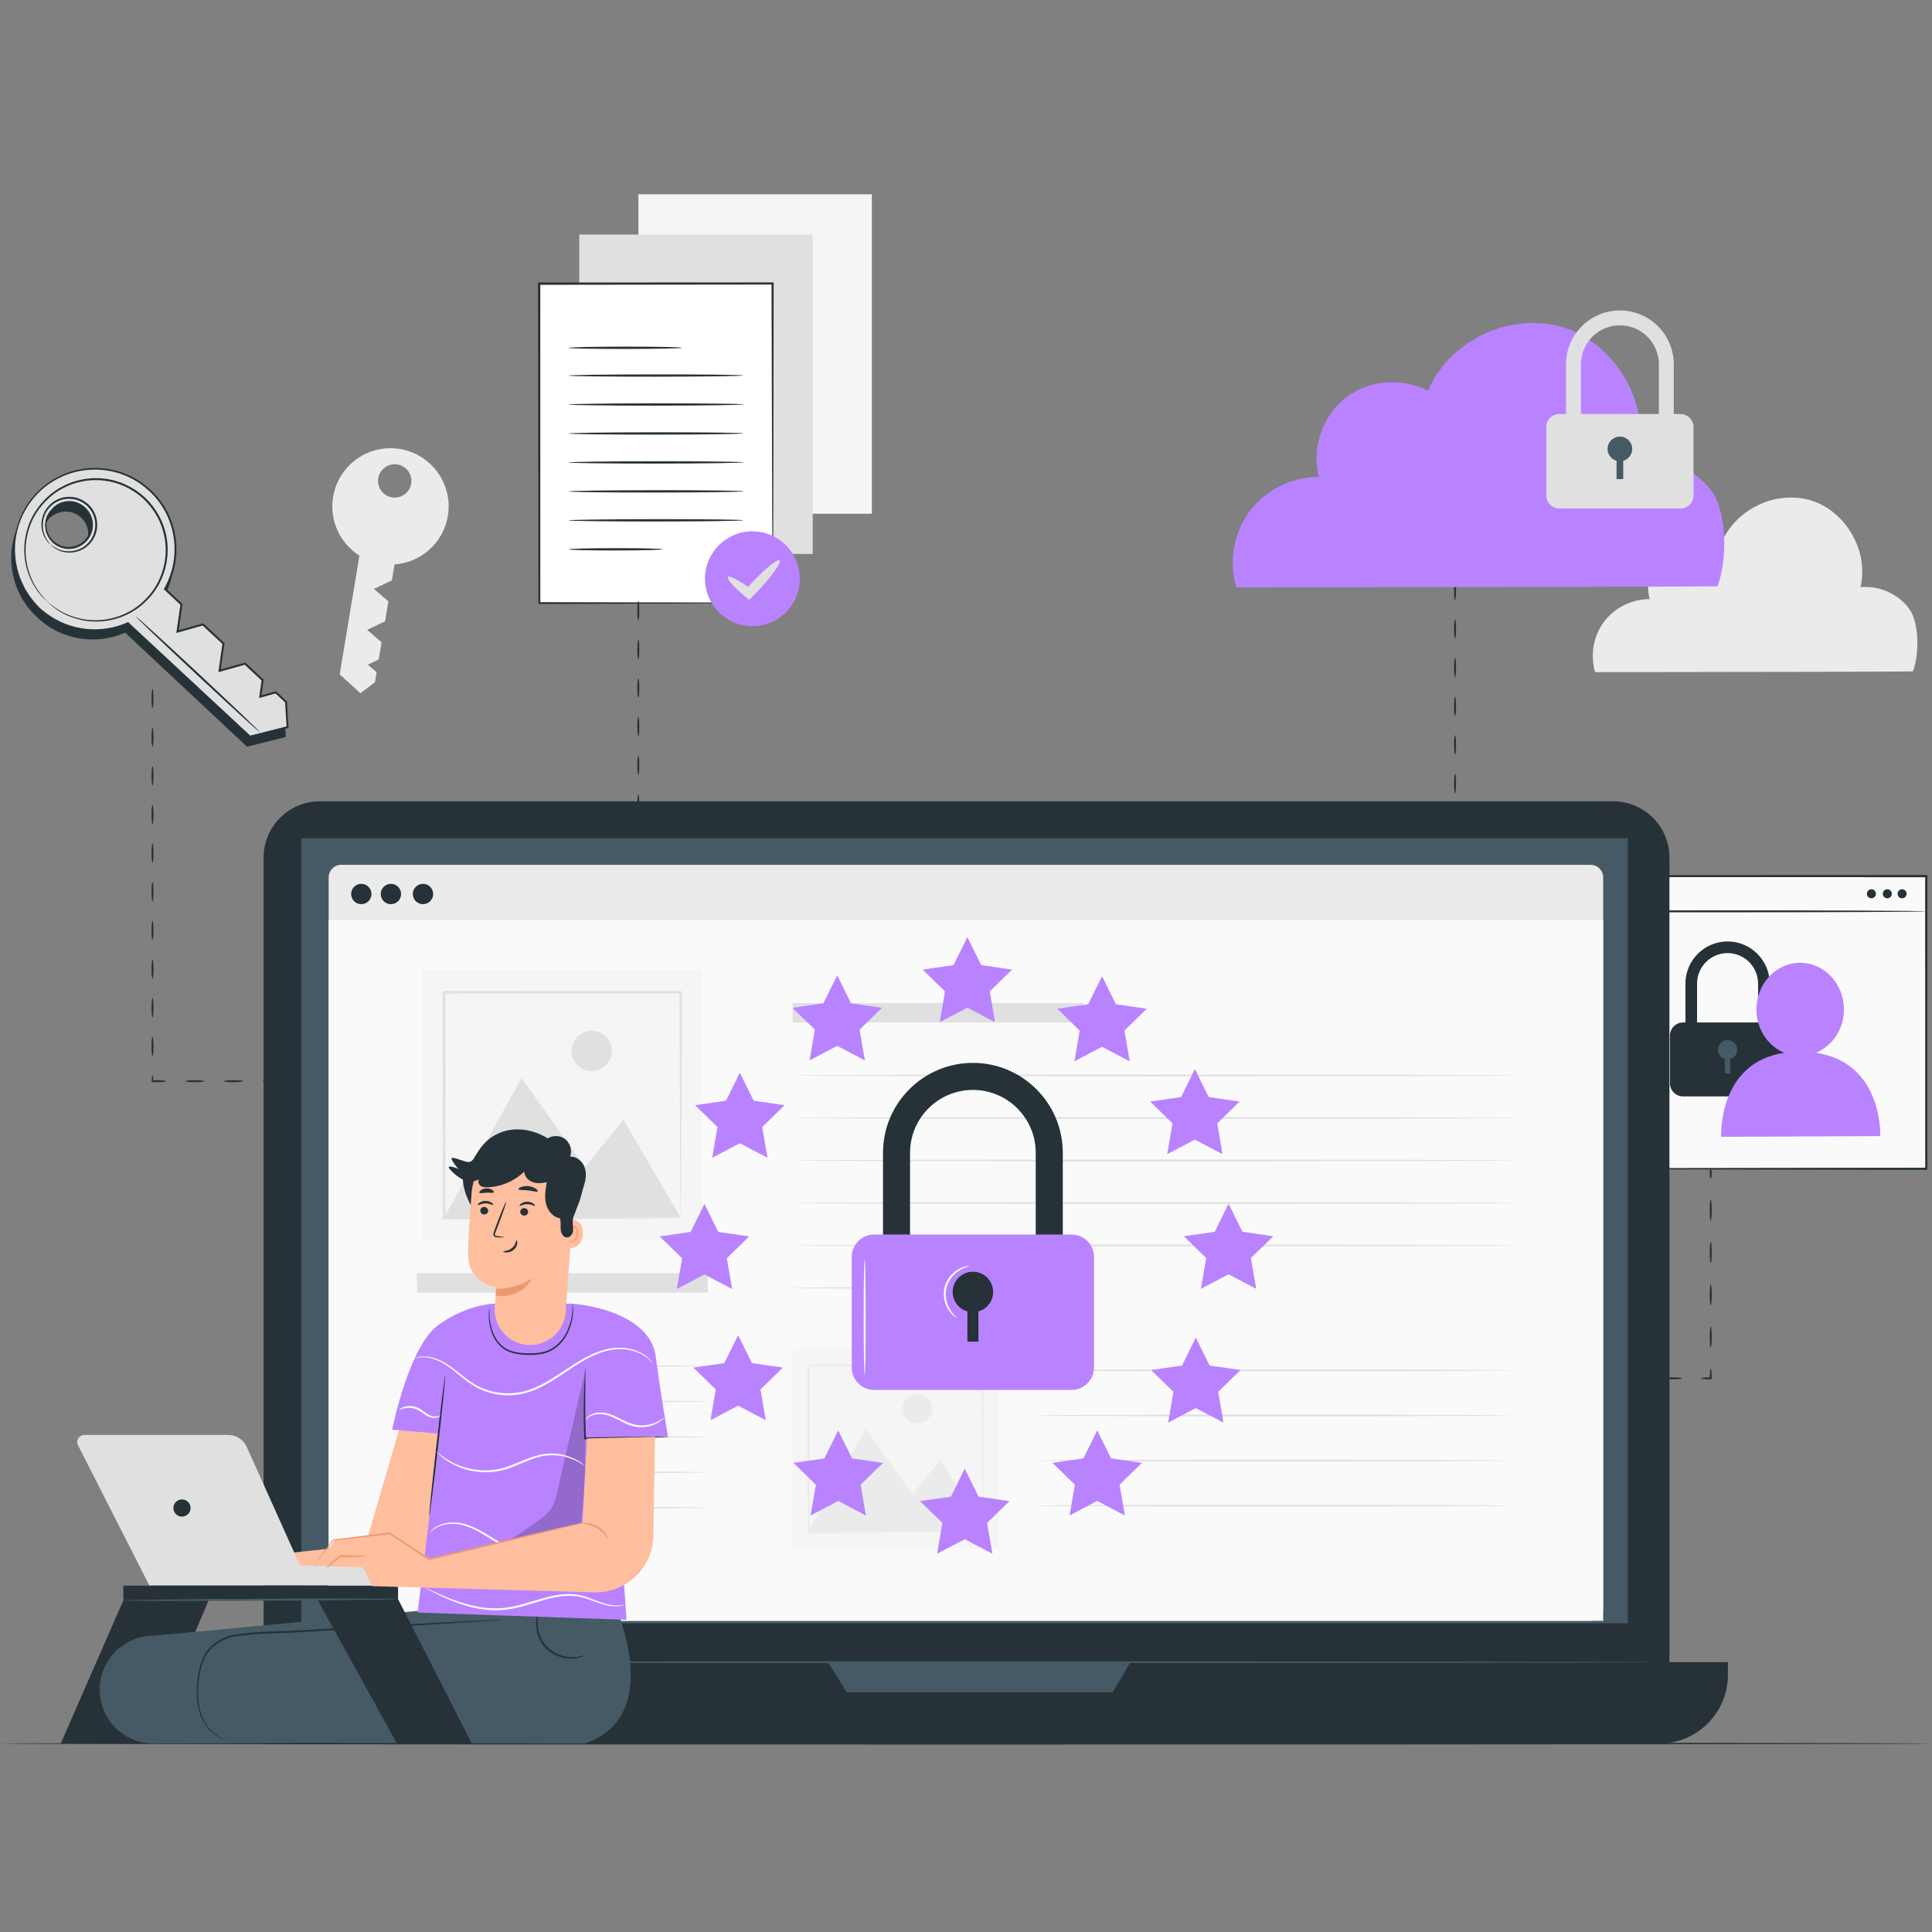 <svg width="500" height="500" viewBox="0 0 500 500" fill="none" xmlns="http://www.w3.org/2000/svg">
<rect x="0" y="0" width="500" height="500" fill="#808080" stroke="none"/>
<g clip-path="url(#clip0_227_51772)">
<path d="M9.657 159.764C1.236 151.907 0.778 138.711 8.635 130.289C16.492 121.868 29.688 121.41 38.11 129.267C45.313 135.987 46.684 146.612 42.015 154.815L46.258 158.774L45.244 165.817L51.829 163.971L57.138 168.924L56.124 175.967L62.709 174.121L67.272 178.378L66.654 182.67L70.667 181.545L73.323 184.023L73.721 190.546L63.992 192.995L32.425 163.544C24.999 166.875 15.982 165.664 9.657 159.764ZM12.74 134.12C10.486 136.536 10.618 140.321 13.033 142.575C15.449 144.829 19.234 144.697 21.488 142.282C23.742 139.866 23.61 136.081 21.195 133.827C18.78 131.573 14.994 131.704 12.74 134.12Z" fill="#263238"/>
<path d="M12.74 134.12C12.778 134.159 13.131 133.756 13.928 133.265C14.712 132.785 16.039 132.253 17.693 132.438C19.316 132.591 21.246 133.633 22.223 135.592C23.231 137.493 23.038 140.273 21.298 142.104C19.592 143.967 16.832 144.353 14.865 143.479C12.843 142.64 11.67 140.787 11.405 139.178C11.106 137.541 11.544 136.18 11.969 135.365C12.404 134.535 12.782 134.155 12.74 134.12C12.727 134.108 12.629 134.196 12.454 134.379C12.275 134.557 12.039 134.852 11.792 135.267C11.298 136.079 10.773 137.49 11.042 139.24C11.275 140.958 12.494 142.985 14.677 143.921C15.744 144.39 17.019 144.567 18.272 144.324C19.53 144.105 20.748 143.442 21.679 142.459C22.594 141.462 23.171 140.202 23.302 138.932C23.457 137.666 23.192 136.406 22.65 135.374C21.565 133.262 19.459 132.186 17.729 132.072C15.965 131.924 14.593 132.546 13.818 133.095C13.421 133.37 13.144 133.626 12.978 133.817C12.809 134.004 12.727 134.107 12.74 134.12Z" fill="#263238"/>
<path d="M9.658 159.764C9.658 159.764 9.754 159.867 9.958 160.052C10.178 160.248 10.48 160.518 10.876 160.871C11.734 161.529 13.018 162.524 14.912 163.436C16.798 164.34 19.293 165.176 22.323 165.428C25.339 165.654 28.91 165.269 32.49 163.689L32.318 163.66C40.455 171.278 51.279 181.413 63.833 193.167L63.926 193.254L64.05 193.223C67.104 192.457 70.404 191.63 73.781 190.784L73.977 190.735L73.965 190.533C73.843 188.499 73.708 186.269 73.572 184.01L73.566 183.911L73.493 183.843C72.669 183.073 71.757 182.221 70.839 181.363L70.736 181.267L70.6 181.305C69.35 181.655 67.972 182.04 66.587 182.427L66.906 182.707C67.099 181.367 67.312 179.896 67.526 178.415L67.545 178.283L67.447 178.192C66.013 176.853 64.456 175.4 62.886 173.933L62.779 173.834L62.64 173.873C60.561 174.455 58.318 175.083 56.055 175.717L56.382 176.004C56.704 173.772 57.049 171.375 57.396 168.961L57.415 168.826L57.315 168.733C56.871 168.319 56.39 167.87 55.908 167.42C54.6 166.2 53.299 164.986 52.006 163.78L51.899 163.68L51.758 163.719C49.544 164.34 47.349 164.956 45.174 165.566L45.5 165.852C45.841 163.48 46.178 161.131 46.511 158.809L46.529 158.676L46.432 158.584C45.003 157.252 43.588 155.933 42.188 154.627L42.235 154.939C43.878 151.986 44.824 148.71 44.946 145.444C45.014 143.815 44.917 142.189 44.601 140.619C44.33 139.04 43.825 137.525 43.212 136.083C40.711 130.29 35.663 126.119 30.248 124.442C24.804 122.714 19.095 123.406 14.637 125.621C10.112 127.805 6.906 131.476 5.038 135.21C3.213 139.003 2.679 142.877 2.987 146.155C3.258 149.451 4.246 152.164 5.327 154.185C5.46 154.44 5.589 154.687 5.715 154.927C5.862 155.154 6.005 155.375 6.144 155.588C6.428 156.01 6.664 156.424 6.935 156.771C7.498 157.449 7.93 158.058 8.355 158.482C8.77 158.896 9.089 159.215 9.319 159.444C9.539 159.663 9.658 159.764 9.658 159.764C9.658 159.764 9.56 159.641 9.353 159.416C9.132 159.18 8.824 158.852 8.425 158.425C8.013 157.993 7.594 157.378 7.047 156.696C6.784 156.347 6.555 155.931 6.279 155.509C6.144 155.295 6.006 155.075 5.862 154.847C5.741 154.607 5.615 154.36 5.487 154.106C4.44 152.09 3.489 149.396 3.246 146.138C2.966 142.897 3.52 139.082 5.335 135.359C7.193 131.695 10.361 128.1 14.81 125.976C19.194 123.819 24.791 123.162 30.116 124.868C35.41 126.524 40.339 130.616 42.771 136.279C43.367 137.688 43.858 139.169 44.12 140.712C44.427 142.246 44.519 143.835 44.451 145.425C44.328 148.614 43.4 151.81 41.795 154.69L41.697 154.866L41.843 155.002C43.242 156.308 44.656 157.629 46.084 158.962L46.005 158.738C45.67 161.06 45.331 163.409 44.989 165.781L44.932 166.175L45.315 166.068C47.49 165.459 49.685 164.844 51.9 164.224L51.653 164.164C52.945 165.37 54.246 166.584 55.554 167.804C56.036 168.254 56.517 168.702 56.961 169.117L56.881 168.89C56.534 171.304 56.189 173.7 55.868 175.933L55.81 176.328L56.195 176.22C58.457 175.585 60.701 174.956 62.779 174.373L62.534 174.313C64.106 175.778 65.664 177.231 67.099 178.569L67.02 178.346C66.807 179.827 66.597 181.298 66.404 182.639L66.349 183.025L66.724 182.92C68.11 182.531 69.486 182.144 70.736 181.793L70.497 181.735C71.416 182.592 72.329 183.443 73.154 184.211L73.076 184.044C73.215 186.303 73.353 188.533 73.479 190.566L73.663 190.315C70.288 191.168 66.989 192.001 63.937 192.773L64.154 192.829C51.558 181.12 40.698 171.024 32.534 163.435L32.456 163.364L32.362 163.407C28.845 164.983 25.325 165.388 22.342 165.189C19.345 164.965 16.867 164.162 14.985 163.289C13.095 162.408 11.803 161.442 10.931 160.808C10.524 160.471 10.213 160.212 9.988 160.024C9.774 159.845 9.658 159.764 9.658 159.764Z" fill="#263238"/>
<path d="M10.355 157.397C1.934 149.54 1.476 136.344 9.333 127.922C17.19 119.501 30.386 119.043 38.807 126.9C46.01 133.62 47.381 144.245 42.712 152.449L42.718 152.454L46.955 156.407L45.941 163.45L52.526 161.604L57.835 166.557L56.821 173.6L63.406 171.754L67.969 176.011L67.351 180.303L71.364 179.178L74.02 181.656L74.418 188.179L64.689 190.627L33.122 161.176C25.696 164.508 16.679 163.298 10.355 157.397ZM13.438 131.753C11.184 134.169 11.316 137.954 13.731 140.208C16.147 142.462 19.932 142.33 22.186 139.915C24.44 137.499 24.308 133.714 21.893 131.46C19.477 129.206 15.692 129.337 13.438 131.753Z" fill="#E0E0E0"/>
<path d="M13.438 131.753C13.476 131.792 13.829 131.389 14.626 130.898C15.41 130.418 16.737 129.886 18.391 130.071C20.014 130.224 21.944 131.266 22.921 133.225C23.929 135.126 23.736 137.905 21.996 139.737C20.29 141.6 17.53 141.986 15.563 141.112C13.541 140.273 12.368 138.42 12.103 136.811C11.804 135.174 12.242 133.813 12.667 132.998C13.102 132.168 13.48 131.788 13.438 131.753C13.425 131.741 13.327 131.829 13.152 132.011C12.973 132.189 12.737 132.484 12.49 132.899C11.996 133.711 11.471 135.122 11.741 136.872C11.974 138.59 13.193 140.617 15.376 141.553C16.443 142.022 17.718 142.199 18.971 141.956C20.229 141.737 21.447 141.074 22.378 140.091C23.293 139.094 23.87 137.834 24.001 136.564C24.156 135.298 23.891 134.038 23.35 133.006C22.265 130.894 20.159 129.818 18.429 129.704C16.665 129.556 15.293 130.178 14.518 130.727C14.121 131.002 13.844 131.258 13.678 131.449C13.506 131.637 13.425 131.741 13.438 131.753Z" fill="#263238"/>
<path d="M10.356 157.396C10.356 157.396 10.452 157.498 10.656 157.684C10.876 157.88 11.179 158.15 11.574 158.503C12.432 159.161 13.716 160.156 15.61 161.068C17.496 161.972 19.991 162.808 23.021 163.06C26.037 163.286 29.608 162.901 33.188 161.321L33.016 161.293C41.153 168.911 51.977 179.046 64.53 190.8L64.623 190.887L64.747 190.856C67.801 190.09 71.101 189.263 74.478 188.417L74.674 188.368L74.662 188.166C74.54 186.132 74.405 183.902 74.269 181.643L74.263 181.544L74.19 181.476C73.366 180.706 72.454 179.854 71.536 178.997L71.433 178.901L71.297 178.939C70.047 179.289 68.67 179.674 67.284 180.061L67.603 180.341C67.796 179.001 68.009 177.53 68.223 176.049L68.242 175.917L68.144 175.826C66.71 174.487 65.153 173.034 63.582 171.567L63.476 171.468L63.336 171.507C61.257 172.089 59.014 172.717 56.751 173.351L57.078 173.638C57.4 171.406 57.745 169.009 58.092 166.595L58.111 166.46L58.011 166.367C57.567 165.953 57.086 165.504 56.604 165.054C55.296 163.834 53.995 162.62 52.702 161.414L52.595 161.314L52.454 161.354C50.24 161.975 48.045 162.59 45.87 163.2L46.196 163.486C46.537 161.114 46.874 158.765 47.207 156.443L47.226 156.31L47.128 156.218C45.699 154.886 44.284 153.567 42.883 152.261L42.93 152.573C44.573 149.62 45.519 146.344 45.641 143.078C45.709 141.449 45.612 139.823 45.296 138.253C45.025 136.674 44.52 135.159 43.907 133.717C41.406 127.924 36.358 123.753 30.943 122.076C25.499 120.348 19.79 121.04 15.332 123.255C10.807 125.439 7.601 129.11 5.733 132.844C3.908 136.637 3.374 140.511 3.682 143.789C3.953 147.085 4.941 149.798 6.022 151.819C6.155 152.074 6.284 152.321 6.41 152.561C6.557 152.788 6.7 153.009 6.839 153.222C7.123 153.644 7.359 154.058 7.63 154.405C8.193 155.083 8.625 155.692 9.05 156.116C9.465 156.53 9.784 156.849 10.014 157.079C10.237 157.295 10.356 157.396 10.356 157.396C10.356 157.396 10.258 157.273 10.051 157.048C9.83 156.812 9.522 156.484 9.123 156.057C8.711 155.625 8.292 155.01 7.745 154.328C7.482 153.979 7.253 153.563 6.977 153.141C6.843 152.927 6.704 152.707 6.561 152.479C6.439 152.239 6.314 151.992 6.186 151.738C5.139 149.722 4.188 147.028 3.945 143.77C3.665 140.529 4.219 136.714 6.034 132.991C7.893 129.326 11.061 125.732 15.51 123.608C19.893 121.451 25.491 120.794 30.815 122.499C36.11 124.155 41.038 128.247 43.47 133.91C44.066 135.319 44.558 136.8 44.819 138.343C45.126 139.877 45.218 141.466 45.15 143.056C45.027 146.245 44.099 149.441 42.494 152.321L42.396 152.497L42.542 152.633C43.941 153.939 45.355 155.26 46.783 156.593L46.704 156.369C46.369 158.691 46.03 161.04 45.688 163.412L45.631 163.806L46.014 163.699C48.189 163.09 50.384 162.475 52.599 161.855L52.352 161.795C53.644 163.001 54.945 164.215 56.253 165.435C56.735 165.885 57.216 166.334 57.66 166.748L57.58 166.521C57.233 168.935 56.888 171.331 56.567 173.564L56.51 173.959L56.894 173.851C59.156 173.216 61.4 172.587 63.478 172.004L63.233 171.944C64.805 173.409 66.363 174.862 67.798 176.2L67.719 175.977C67.506 177.458 67.296 178.929 67.103 180.27L67.048 180.656L67.423 180.551C68.809 180.162 70.185 179.775 71.435 179.424L71.196 179.366C72.115 180.223 73.029 181.073 73.854 181.842L73.775 181.675C73.914 183.934 74.052 186.164 74.178 188.197L74.362 187.946C70.987 188.799 67.688 189.632 64.636 190.404L64.853 190.46C52.257 178.751 41.397 168.655 33.233 161.066L33.156 160.995L33.061 161.038C29.544 162.614 26.024 163.019 23.041 162.82C20.044 162.596 17.566 161.793 15.684 160.92C13.794 160.039 12.502 159.073 11.63 158.439C11.224 158.102 10.912 157.843 10.687 157.656C10.472 157.477 10.356 157.396 10.356 157.396Z" fill="#263238"/>
<path d="M12.271 155.769C12.341 155.707 11.05 154.676 9.47 152.236C8.663 151.031 7.901 149.406 7.326 147.435C6.762 145.464 6.458 143.101 6.73 140.53C7.009 137.974 7.822 135.184 9.479 132.636C11.136 130.116 13.493 127.728 16.561 126.223C18.066 125.429 19.741 124.872 21.491 124.558C22.363 124.365 23.264 124.326 24.169 124.249C25.076 124.264 25.995 124.247 26.913 124.385C30.599 124.778 34.242 126.458 37.136 129.109C39.983 131.813 41.913 135.331 42.562 138.982C42.764 139.888 42.809 140.806 42.888 141.711C42.873 142.619 42.898 143.521 42.764 144.405C42.572 146.174 42.133 147.883 41.444 149.44C40.156 152.605 37.937 155.122 35.538 156.95C33.111 158.78 30.384 159.785 27.852 160.239C25.306 160.689 22.928 160.549 20.924 160.123C18.919 159.686 17.244 159.038 15.986 158.316C13.444 156.911 12.328 155.694 12.271 155.769C12.264 155.776 12.335 155.847 12.48 155.981C12.649 156.132 12.864 156.324 13.133 156.565C13.416 156.827 13.78 157.136 14.252 157.446C14.713 157.772 15.236 158.161 15.89 158.496C17.146 159.253 18.832 159.938 20.864 160.41C22.896 160.87 25.316 161.04 27.918 160.605C30.503 160.165 33.3 159.158 35.797 157.3C38.264 155.445 40.551 152.874 41.889 149.63C42.602 148.034 43.059 146.28 43.261 144.463C43.4 143.556 43.379 142.629 43.395 141.695C43.318 140.765 43.271 139.821 43.066 138.889C42.407 135.135 40.423 131.51 37.495 128.73C34.519 126.002 30.765 124.277 26.976 123.88C26.032 123.74 25.087 123.759 24.154 123.747C23.224 123.827 22.299 123.871 21.404 124.071C19.605 124.399 17.887 124.977 16.346 125.798C13.203 127.357 10.796 129.816 9.117 132.407C7.436 135.026 6.626 137.886 6.366 140.496C6.112 143.121 6.449 145.524 7.048 147.519C7.659 149.513 8.46 151.147 9.301 152.349C9.68 152.979 10.104 153.474 10.461 153.911C10.803 154.36 11.136 154.702 11.418 154.966C11.678 155.218 11.883 155.419 12.046 155.577C12.188 155.71 12.264 155.776 12.271 155.769Z" fill="#263238"/>
<path d="M13.117 140.971C13.159 140.931 12.681 140.522 12.1 139.587C11.531 138.669 10.9 137.109 11.114 135.16C11.226 134.2 11.538 133.156 12.164 132.205C12.79 131.264 13.676 130.374 14.824 129.816C15.953 129.239 17.322 128.962 18.694 129.138C20.07 129.287 21.427 129.915 22.508 130.904C23.57 131.914 24.292 133.224 24.535 134.587C24.806 135.943 24.625 137.329 24.127 138.495C23.649 139.679 22.823 140.625 21.928 141.315C21.022 142.005 20.002 142.389 19.052 142.567C17.123 142.916 15.523 142.394 14.568 141.89C13.596 141.374 13.154 140.927 13.117 140.971C13.105 140.984 13.211 141.096 13.426 141.3C13.637 141.507 13.983 141.781 14.47 142.067C15.422 142.64 17.072 143.248 19.114 142.93C20.119 142.766 21.209 142.381 22.184 141.663C23.148 140.946 24.043 139.947 24.569 138.684C25.115 137.44 25.32 135.953 25.037 134.494C24.782 133.028 24.008 131.61 22.864 130.524C21.702 129.458 20.234 128.785 18.754 128.632C17.278 128.451 15.81 128.759 14.607 129.389C13.383 130.001 12.449 130.963 11.8 131.974C11.151 132.997 10.842 134.111 10.748 135.124C10.572 137.183 11.293 138.787 11.93 139.697C12.249 140.163 12.547 140.489 12.768 140.685C12.986 140.886 13.105 140.984 13.117 140.971Z" fill="#263238"/>
<path d="M67.241 189.474C67.339 189.369 60.231 182.578 51.366 174.307C42.498 166.034 35.232 159.414 35.134 159.519C35.036 159.624 42.143 166.414 51.011 174.687C59.875 182.959 67.142 189.58 67.241 189.474Z" fill="#263238"/>
<path d="M97.957 279.811C97.957 279.955 99.076 280.071 100.457 280.071C101.838 280.071 102.957 279.954 102.957 279.811C102.957 279.667 101.838 279.551 100.457 279.551C99.076 279.55 97.957 279.667 97.957 279.811Z" fill="#263238"/>
<path d="M87.957 279.811C87.957 279.955 89.076 280.071 90.457 280.071C91.838 280.071 92.957 279.954 92.957 279.811C92.957 279.667 91.838 279.551 90.457 279.551C89.076 279.55 87.957 279.667 87.957 279.811Z" fill="#263238"/>
<path d="M77.957 279.811C77.957 279.955 79.076 280.071 80.457 280.071C81.838 280.071 82.957 279.954 82.957 279.811C82.957 279.667 81.838 279.551 80.457 279.551C79.076 279.55 77.957 279.667 77.957 279.811Z" fill="#263238"/>
<path d="M67.957 279.811C67.957 279.955 69.076 280.071 70.457 280.071C71.838 280.071 72.957 279.954 72.957 279.811C72.957 279.667 71.838 279.551 70.457 279.551C69.076 279.55 67.957 279.667 67.957 279.811Z" fill="#263238"/>
<path d="M57.957 279.811C57.957 279.955 59.076 280.071 60.457 280.071C61.838 280.071 62.957 279.954 62.957 279.811C62.957 279.667 61.838 279.551 60.457 279.551C59.076 279.55 57.957 279.667 57.957 279.811Z" fill="#263238"/>
<path d="M47.957 279.811C47.957 279.955 49.076 280.071 50.457 280.071C51.838 280.071 52.957 279.954 52.957 279.811C52.957 279.667 51.838 279.551 50.457 279.551C49.076 279.55 47.957 279.667 47.957 279.811Z" fill="#263238"/>
<path d="M39.472 278.295C39.365 278.295 39.272 278.919 39.233 279.81L39.223 280.038L39.473 280.049C39.775 280.063 40.108 280.07 40.457 280.07C41.838 280.07 42.957 279.953 42.957 279.81C42.957 279.666 41.838 279.55 40.457 279.55C40.107 279.55 39.774 279.558 39.473 279.571L39.712 279.81C39.671 278.919 39.579 278.295 39.472 278.295Z" fill="#263238"/>
<path d="M39.472 268.295C39.328 268.295 39.212 269.414 39.212 270.795C39.212 272.176 39.329 273.295 39.472 273.295C39.615 273.295 39.732 272.176 39.732 270.795C39.732 269.415 39.615 268.295 39.472 268.295Z" fill="#263238"/>
<path d="M39.472 258.295C39.328 258.295 39.212 259.414 39.212 260.795C39.212 262.176 39.329 263.295 39.472 263.295C39.615 263.295 39.732 262.176 39.732 260.795C39.732 259.415 39.615 258.295 39.472 258.295Z" fill="#263238"/>
<path d="M39.472 248.295C39.328 248.295 39.212 249.414 39.212 250.795C39.212 252.176 39.329 253.295 39.472 253.295C39.615 253.295 39.732 252.176 39.732 250.795C39.732 249.415 39.615 248.295 39.472 248.295Z" fill="#263238"/>
<path d="M39.472 238.295C39.328 238.295 39.212 239.414 39.212 240.795C39.212 242.176 39.329 243.295 39.472 243.295C39.615 243.295 39.732 242.176 39.732 240.795C39.732 239.415 39.615 238.295 39.472 238.295Z" fill="#263238"/>
<path d="M39.472 228.295C39.328 228.295 39.212 229.414 39.212 230.795C39.212 232.176 39.329 233.295 39.472 233.295C39.615 233.295 39.732 232.176 39.732 230.795C39.732 229.415 39.615 228.295 39.472 228.295Z" fill="#263238"/>
<path d="M39.472 218.295C39.328 218.295 39.212 219.414 39.212 220.795C39.212 222.176 39.329 223.295 39.472 223.295C39.615 223.295 39.732 222.176 39.732 220.795C39.732 219.415 39.615 218.295 39.472 218.295Z" fill="#263238"/>
<path d="M39.472 208.295C39.328 208.295 39.212 209.414 39.212 210.795C39.212 212.176 39.329 213.295 39.472 213.295C39.615 213.295 39.732 212.176 39.732 210.795C39.732 209.415 39.615 208.295 39.472 208.295Z" fill="#263238"/>
<path d="M39.472 198.295C39.328 198.295 39.212 199.414 39.212 200.795C39.212 202.176 39.329 203.295 39.472 203.295C39.615 203.295 39.732 202.176 39.732 200.795C39.732 199.415 39.615 198.295 39.472 198.295Z" fill="#263238"/>
<path d="M39.472 188.295C39.328 188.295 39.212 189.414 39.212 190.795C39.212 192.176 39.329 193.295 39.472 193.295C39.615 193.295 39.732 192.176 39.732 190.795C39.732 189.415 39.615 188.295 39.472 188.295Z" fill="#263238"/>
<path d="M39.472 178.295C39.328 178.295 39.212 179.414 39.212 180.795C39.212 182.176 39.329 183.295 39.472 183.295C39.615 183.295 39.732 182.176 39.732 180.795C39.732 179.415 39.615 178.295 39.472 178.295Z" fill="#263238"/>
<path d="M225.638 50.283H165.223V132.956H225.638V50.283Z" fill="#F5F5F5"/>
<path d="M210.325 60.69H149.91V143.363H210.325V60.69Z" fill="#E0E0E0"/>
<path d="M495.068 173.743C495.068 173.743 494.94 173.753 494.679 173.758C494.402 173.762 494.015 173.767 493.51 173.773C492.46 173.78 490.934 173.79 488.959 173.803C484.963 173.817 479.166 173.838 471.891 173.863C457.278 173.886 436.741 173.917 412.982 173.954H412.823L412.778 173.801C411.558 169.638 412.304 164.76 415.029 161.03C417.746 157.31 422.413 154.94 427.221 155.063L427.003 155.344C426.65 154.127 426.485 152.756 426.547 151.389C426.729 146.836 429.318 142.437 433.292 140.401C437.215 138.33 442.057 138.406 445.774 140.468L445.47 140.576C447.587 135.41 452.055 131.665 456.902 129.929C461.763 128.162 467.155 128.394 471.394 130.612C475.654 132.795 478.687 136.513 480.366 140.414C482.09 144.337 482.327 148.549 481.47 152.166L481.306 151.979C483.742 151.709 486.1 152.128 488.125 152.956C490.154 153.788 491.876 155.008 493.184 156.423C493.835 157.128 494.398 157.892 494.777 158.707C495.154 159.52 495.435 160.335 495.625 161.134C496.017 162.73 496.157 164.226 496.205 165.566C496.291 168.252 495.966 170.322 495.674 171.692C495.515 172.377 495.379 172.892 495.251 173.236C495.132 173.581 495.068 173.743 495.068 173.743Z" fill="#EBEBEB"/>
<path d="M500 451.232C500 451.376 388.063 451.492 250.012 451.492C111.913 451.492 0 451.375 0 451.232C0 451.089 111.914 450.972 250.012 450.972C388.063 450.971 500 451.088 500 451.232Z" fill="#263238"/>
<path d="M385.479 226.754H498.537V302.476H385.479V226.754Z" fill="#FAFAFA"/>
<path d="M436.187 272.677H439.2V254.554C439.2 250.201 442.741 246.66 447.094 246.66C451.447 246.66 454.988 250.201 454.988 254.554V272.677H458.002V254.554C458.002 248.54 453.109 243.646 447.094 243.646C441.08 243.646 436.186 248.539 436.186 254.554L436.187 272.677Z" fill="#263238"/>
<path d="M435.574 283.75H458.616C460.489 283.75 462.008 282.231 462.008 280.358V268.007C462.008 266.134 460.489 264.615 458.616 264.615H435.574C433.701 264.615 432.182 266.134 432.182 268.007V280.358C432.182 282.231 433.701 283.75 435.574 283.75Z" fill="#263238"/>
<path d="M447.095 274.182C448.472 274.182 449.588 273.066 449.588 271.689C449.588 270.312 448.472 269.196 447.095 269.196C445.718 269.196 444.602 270.312 444.602 271.689C444.602 273.066 445.718 274.182 447.095 274.182Z" fill="#455A64"/>
<path d="M446.415 272.678H447.775V277.805H446.415V272.678Z" fill="#455A64"/>
<path d="M461.753 272.462C457.565 270.705 454.586 266.386 454.561 261.296C454.534 254.629 459.579 249.2 465.832 249.172C472.082 249.143 477.173 254.525 477.2 261.192C477.221 266.329 474.221 270.7 469.987 272.463C487.406 275.087 486.616 294.019 486.616 294.019L445.424 294.209C445.424 294.209 444.485 275.069 461.753 272.462Z" fill="#B983FF"/>
<path d="M385.479 302.476C385.479 302.476 385.494 301.999 385.501 301.094C385.506 300.178 385.514 298.84 385.524 297.094C385.536 293.583 385.554 288.442 385.577 281.86C385.603 268.703 385.641 249.799 385.686 226.754L385.478 226.962C416.636 226.976 455.934 226.995 498.527 227.014H498.536L498.276 226.754C498.284 253.731 498.291 279.384 498.298 302.476L498.536 302.238C465.263 302.286 437.031 302.327 417.102 302.355C407.13 302.382 399.239 302.404 393.826 302.419C391.127 302.432 389.049 302.441 387.631 302.448C386.934 302.454 386.402 302.459 386.03 302.462C385.669 302.467 385.479 302.476 385.479 302.476C385.479 302.476 385.651 302.485 386.003 302.49C386.369 302.493 386.892 302.498 387.577 302.504C388.984 302.511 391.046 302.52 393.724 302.533C399.125 302.548 406.998 302.57 416.946 302.597C436.914 302.626 465.2 302.667 498.536 302.715H498.775V302.476C498.782 279.383 498.789 253.731 498.797 226.754V226.494H498.536H498.527C455.935 226.514 416.636 226.532 385.478 226.546H385.269V226.754C385.315 249.853 385.352 268.801 385.378 281.989C385.401 288.551 385.419 293.677 385.431 297.177C385.441 298.906 385.449 300.231 385.454 301.138C385.464 302.029 385.479 302.476 385.479 302.476Z" fill="#263238"/>
<path d="M385.503 235.85C385.503 235.994 410.796 236.11 441.99 236.11C473.194 236.11 498.482 235.993 498.482 235.85C498.482 235.706 473.194 235.59 441.99 235.59C410.796 235.59 385.503 235.706 385.503 235.85Z" fill="#263238"/>
<path d="M491.092 231.31C491.092 231.955 491.615 232.478 492.26 232.478C492.905 232.478 493.428 231.955 493.428 231.31C493.428 230.665 492.905 230.142 492.26 230.142C491.615 230.142 491.092 230.665 491.092 231.31Z" fill="#263238"/>
<path d="M487.266 231.31C487.266 231.955 487.789 232.478 488.434 232.478C489.079 232.478 489.602 231.955 489.602 231.31C489.602 230.665 489.079 230.142 488.434 230.142C487.789 230.142 487.266 230.665 487.266 231.31Z" fill="#263238"/>
<path d="M483.15 231.31C483.15 231.955 483.673 232.478 484.318 232.478C484.963 232.478 485.486 231.955 485.486 231.31C485.486 230.665 484.963 230.142 484.318 230.142C483.673 230.142 483.15 230.665 483.15 231.31Z" fill="#263238"/>
<path d="M385.479 302.476C385.479 302.476 385.494 301.999 385.501 301.094C385.506 300.178 385.514 298.84 385.524 297.094C385.536 293.583 385.554 288.442 385.577 281.86C385.603 268.703 385.641 249.799 385.686 226.754L385.478 226.962C416.636 226.976 455.934 226.995 498.527 227.014H498.536L498.276 226.754C498.284 253.731 498.291 279.384 498.298 302.476L498.536 302.238C465.263 302.286 437.031 302.327 417.102 302.355C407.13 302.382 399.239 302.404 393.826 302.419C391.127 302.432 389.049 302.441 387.631 302.448C386.934 302.454 386.402 302.459 386.03 302.462C385.669 302.467 385.479 302.476 385.479 302.476C385.479 302.476 385.651 302.485 386.003 302.49C386.369 302.493 386.892 302.498 387.577 302.504C388.984 302.511 391.046 302.52 393.724 302.533C399.125 302.548 406.998 302.57 416.946 302.597C436.914 302.626 465.2 302.667 498.536 302.715H498.775V302.476C498.782 279.383 498.789 253.731 498.797 226.754V226.494H498.536H498.527C455.935 226.514 416.636 226.532 385.478 226.546H385.269V226.754C385.315 249.853 385.352 268.801 385.378 281.989C385.401 288.551 385.419 293.677 385.431 297.177C385.441 298.906 385.449 300.231 385.454 301.138C385.464 302.029 385.479 302.476 385.479 302.476Z" fill="#263238"/>
<path d="M442.736 304.977C442.88 304.977 442.996 304.417 442.996 303.727C442.996 303.036 442.879 302.477 442.736 302.477C442.592 302.477 442.476 303.036 442.476 303.727C442.476 304.417 442.593 304.977 442.736 304.977Z" fill="#263238"/>
<path d="M442.736 315.917C442.88 315.917 442.996 314.692 442.996 313.182C442.996 311.671 442.879 310.447 442.736 310.447C442.592 310.447 442.476 311.671 442.476 313.182C442.476 314.692 442.593 315.917 442.736 315.917Z" fill="#263238"/>
<path d="M442.736 326.859C442.88 326.859 442.996 325.634 442.996 324.124C442.996 322.613 442.879 321.389 442.736 321.389C442.592 321.389 442.476 322.613 442.476 324.124C442.476 325.634 442.593 326.859 442.736 326.859Z" fill="#263238"/>
<path d="M442.736 337.798C442.88 337.798 442.996 336.573 442.996 335.063C442.996 333.552 442.879 332.328 442.736 332.328C442.592 332.328 442.476 333.552 442.476 335.063C442.476 336.574 442.593 337.798 442.736 337.798Z" fill="#263238"/>
<path d="M442.736 348.74C442.88 348.74 442.996 347.515 442.996 346.005C442.996 344.494 442.879 343.27 442.736 343.27C442.592 343.27 442.476 344.494 442.476 346.005C442.476 347.516 442.593 348.74 442.736 348.74Z" fill="#263238"/>
<path d="M440.237 356.711C440.237 356.855 441.356 356.971 442.737 356.971C443.258 356.451 442.881 356.826 442.997 356.71V356.709V356.707V356.703V356.695V356.679V356.647V356.583L442.996 356.456L442.992 356.208C442.987 356.059 442.982 355.906 442.977 355.739C442.964 355.44 442.945 355.17 442.921 354.944C442.874 354.492 442.809 354.212 442.737 354.212C442.665 354.212 442.6 354.492 442.553 354.944C442.529 355.17 442.51 355.44 442.497 355.739C442.492 355.906 442.487 356.06 442.482 356.208L442.478 356.456L442.477 356.583V356.647V356.679V356.695V356.703V356.707V356.709V356.71C442.593 356.594 442.217 356.971 442.737 356.451C441.357 356.45 440.237 356.567 440.237 356.711Z" fill="#263238"/>
<path d="M430.41 356.71C430.41 356.854 431.51 356.97 432.867 356.97C434.224 356.97 435.324 356.853 435.324 356.71C435.324 356.567 434.224 356.45 432.867 356.45C431.51 356.449 430.41 356.566 430.41 356.71Z" fill="#263238"/>
<path d="M420.584 356.71C420.584 356.854 421.684 356.97 423.041 356.97C424.398 356.97 425.498 356.853 425.498 356.71C425.498 356.567 424.398 356.45 423.041 356.45C421.684 356.449 420.584 356.566 420.584 356.71Z" fill="#263238"/>
<path d="M410.756 356.71C410.756 356.854 411.856 356.97 413.213 356.97C414.57 356.97 415.67 356.853 415.67 356.71C415.67 356.567 414.57 356.45 413.213 356.45C411.856 356.449 410.756 356.566 410.756 356.71Z" fill="#263238"/>
<path d="M400.93 356.71C400.93 356.854 402.03 356.97 403.387 356.97C404.744 356.97 405.844 356.853 405.844 356.71C405.844 356.567 404.744 356.45 403.387 356.45C402.03 356.449 400.93 356.566 400.93 356.71Z" fill="#263238"/>
<path d="M391.104 356.71C391.104 356.854 392.204 356.97 393.561 356.97C394.918 356.97 396.018 356.853 396.018 356.71C396.018 356.567 394.918 356.45 393.561 356.45C392.204 356.449 391.104 356.566 391.104 356.71Z" fill="#263238"/>
<path d="M381.275 356.71C381.275 356.854 382.375 356.97 383.732 356.97C385.089 356.97 386.189 356.853 386.189 356.71C386.189 356.567 385.089 356.45 383.732 356.45C382.375 356.449 381.275 356.566 381.275 356.71Z" fill="#263238"/>
<path d="M371.449 356.71C371.449 356.854 372.549 356.97 373.906 356.97C375.263 356.97 376.363 356.853 376.363 356.71C376.363 356.567 375.263 356.45 373.906 356.45C372.549 356.449 371.449 356.566 371.449 356.71Z" fill="#263238"/>
<path d="M361.621 356.71C361.621 356.854 362.721 356.97 364.078 356.97C365.435 356.97 366.535 356.853 366.535 356.71C366.535 356.567 365.435 356.45 364.078 356.45C362.721 356.449 361.621 356.566 361.621 356.71Z" fill="#263238"/>
<path d="M351.795 356.71C351.795 356.854 352.895 356.97 354.252 356.97C355.609 356.97 356.709 356.853 356.709 356.71C356.709 356.567 355.609 356.45 354.252 356.45C352.895 356.449 351.795 356.566 351.795 356.71Z" fill="#263238"/>
<path d="M341.969 356.71C341.969 356.854 343.069 356.97 344.426 356.97C345.783 356.97 346.883 356.853 346.883 356.71C346.883 356.567 345.783 356.45 344.426 356.45C343.069 356.449 341.969 356.566 341.969 356.71Z" fill="#263238"/>
<path d="M334.555 356.71C334.555 356.854 335.115 356.97 335.805 356.97C336.495 356.97 337.055 356.853 337.055 356.71C337.055 356.567 336.495 356.45 335.805 356.45C335.115 356.449 334.555 356.566 334.555 356.71Z" fill="#263238"/>
<path d="M199.974 73.387H139.559V156.06H199.974V73.387Z" fill="white"/>
<path d="M200.003 156.038C200.003 156.038 199.992 155.896 199.987 155.631C199.983 155.348 199.977 154.962 199.97 154.461C199.962 153.414 199.95 151.903 199.934 149.942C199.914 145.985 199.885 140.233 199.849 132.96C199.805 118.41 199.744 97.779 199.671 73.364L199.944 73.637C181.75 73.659 161.206 73.683 139.536 73.709H139.529L139.83 73.407C139.831 104.287 139.833 132.876 139.834 156.08L139.588 155.835C157.861 155.875 172.933 155.908 183.458 155.931C188.716 155.954 192.837 155.973 195.666 155.985C197.062 155.996 198.135 156.005 198.883 156.011C199.614 156.021 200.003 156.038 200.003 156.038C200.003 156.038 199.649 156.056 198.936 156.066C198.198 156.073 197.14 156.083 195.765 156.096C192.948 156.113 188.846 156.137 183.612 156.168C173.049 156.206 157.925 156.261 139.588 156.328L139.342 156.329V156.082C139.31 132.878 139.27 104.289 139.227 73.409V73.107H139.529H139.536C161.205 73.101 181.75 73.096 199.944 73.092H200.218L200.217 73.365C200.179 97.853 200.147 118.545 200.125 133.139C200.099 140.386 200.078 146.117 200.064 150.059C200.051 151.996 200.041 153.489 200.035 154.523C200.028 155.011 200.024 155.387 200.02 155.662C200.014 155.917 200.009 156.044 200.003 156.038Z" fill="#263238"/>
<path d="M176.488 89.998C176.488 90.165 169.915 90.304 161.809 90.31C153.7 90.316 147.129 90.186 147.129 90.019C147.129 89.853 153.7 89.713 161.809 89.707C169.914 89.702 176.487 89.832 176.488 89.998Z" fill="#263238"/>
<path d="M192.371 97.171C192.371 97.338 182.244 97.48 169.753 97.489C157.258 97.498 147.133 97.37 147.133 97.204C147.133 97.038 157.258 96.895 169.753 96.886C182.243 96.877 192.371 97.004 192.371 97.171Z" fill="#263238"/>
<path d="M192.377 104.664C192.377 104.831 182.25 104.973 169.759 104.982C157.264 104.991 147.139 104.863 147.139 104.697C147.139 104.531 157.264 104.388 169.759 104.379C182.249 104.37 192.377 104.498 192.377 104.664Z" fill="#263238"/>
<path d="M192.383 112.159C192.383 112.326 182.256 112.468 169.765 112.477C157.27 112.486 147.145 112.358 147.145 112.192C147.145 112.026 157.27 111.883 169.765 111.874C182.255 111.865 192.383 111.992 192.383 112.159Z" fill="#263238"/>
<path d="M192.388 119.654C192.388 119.821 182.261 119.963 169.77 119.972C157.275 119.981 147.15 119.853 147.15 119.687C147.15 119.521 157.275 119.378 169.77 119.369C182.26 119.36 192.388 119.488 192.388 119.654Z" fill="#263238"/>
<path d="M192.394 127.149C192.394 127.316 182.267 127.458 169.776 127.467C157.281 127.476 147.156 127.348 147.156 127.182C147.156 127.016 157.281 126.873 169.776 126.864C182.266 126.854 192.394 126.982 192.394 127.149Z" fill="#263238"/>
<path d="M192.398 134.643C192.398 134.81 182.271 134.952 169.78 134.961C157.286 134.97 147.16 134.842 147.16 134.676C147.16 134.51 157.285 134.367 169.78 134.358C182.27 134.349 192.398 134.477 192.398 134.643Z" fill="#263238"/>
<path d="M171.482 142.153C171.482 142.32 166.039 142.458 159.325 142.463C152.609 142.468 147.167 142.337 147.166 142.17C147.166 142.004 152.608 141.865 159.324 141.86C166.038 141.855 171.481 141.986 171.482 142.153Z" fill="#263238"/>
<path d="M194.719 162.049C201.497 162.049 206.991 156.555 206.991 149.777C206.991 142.999 201.497 137.505 194.719 137.505C187.942 137.505 182.447 142.999 182.447 149.777C182.447 156.555 187.942 162.049 194.719 162.049Z" fill="#B983FF"/>
<path d="M201.758 145.046C202.284 145.537 199.874 148.971 196.376 152.716C195.813 153.318 195.257 153.892 194.727 154.418L193.878 155.261L193.034 154.552C189.981 151.988 187.984 149.79 188.355 149.314C188.725 148.838 191.345 150.235 194.58 152.566L192.887 152.7C193.376 152.135 193.91 151.541 194.473 150.938C197.97 147.194 201.232 144.555 201.758 145.046Z" fill="#E0E0E0"/>
<path d="M165.194 160.565C165.05 160.565 164.934 159.446 164.934 158.065C164.934 156.684 165.051 155.565 165.194 155.565C165.338 155.565 165.454 156.684 165.454 158.065C165.454 159.446 165.338 160.565 165.194 160.565Z" fill="#263238"/>
<path d="M165.194 170.565C165.05 170.565 164.934 169.446 164.934 168.065C164.934 166.684 165.051 165.565 165.194 165.565C165.338 165.565 165.454 166.684 165.454 168.065C165.454 169.446 165.338 170.565 165.194 170.565Z" fill="#263238"/>
<path d="M165.194 180.565C165.05 180.565 164.934 179.446 164.934 178.065C164.934 176.684 165.051 175.565 165.194 175.565C165.338 175.565 165.454 176.684 165.454 178.065C165.454 179.446 165.338 180.565 165.194 180.565Z" fill="#263238"/>
<path d="M165.194 190.565C165.05 190.565 164.934 189.446 164.934 188.065C164.934 186.684 165.051 185.565 165.194 185.565C165.338 185.565 165.454 186.684 165.454 188.065C165.454 189.446 165.338 190.565 165.194 190.565Z" fill="#263238"/>
<path d="M165.194 200.565C165.05 200.565 164.934 199.446 164.934 198.065C164.934 196.684 165.051 195.565 165.194 195.565C165.338 195.565 165.454 196.684 165.454 198.065C165.454 199.446 165.338 200.565 165.194 200.565Z" fill="#263238"/>
<path d="M165.194 210.565C165.05 210.565 164.934 209.446 164.934 208.065C164.934 206.684 165.051 205.565 165.194 205.565C165.338 205.565 165.454 206.684 165.454 208.065C165.454 209.446 165.338 210.565 165.194 210.565Z" fill="#263238"/>
<path d="M165.194 220.565C165.05 220.565 164.934 219.446 164.934 218.065C164.934 216.684 165.051 215.565 165.194 215.565C165.338 215.565 165.454 216.684 165.454 218.065C165.454 219.446 165.338 220.565 165.194 220.565Z" fill="#263238"/>
<path d="M165.194 230.565C165.05 230.565 164.934 229.446 164.934 228.065C164.934 226.684 165.051 225.565 165.194 225.565C165.338 225.565 165.454 226.684 165.454 228.065C165.454 229.446 165.338 230.565 165.194 230.565Z" fill="#263238"/>
<path d="M170.018 235.74C170.018 235.884 168.899 236 167.518 236C166.457 236 165.55 235.931 165.193 235.834L165.082 235.804L165.098 235.74C165.127 235.625 165.159 235.565 165.192 235.565C165.225 235.565 165.257 235.625 165.286 235.74L165.192 235.646C165.549 235.549 166.456 235.48 167.517 235.48C168.899 235.48 170.018 235.596 170.018 235.74Z" fill="#263238"/>
<path d="M180.02 235.74C180.02 235.884 178.901 236 177.52 236C176.139 236 175.02 235.883 175.02 235.74C175.02 235.596 176.139 235.48 177.52 235.48C178.901 235.48 180.02 235.596 180.02 235.74Z" fill="#263238"/>
<path d="M190.02 235.74C190.02 235.884 188.901 236 187.52 236C186.139 236 185.02 235.883 185.02 235.74C185.02 235.596 186.139 235.48 187.52 235.48C188.901 235.48 190.02 235.596 190.02 235.74Z" fill="#263238"/>
<path d="M200.02 235.74C200.02 235.884 198.901 236 197.52 236C196.139 236 195.02 235.883 195.02 235.74C195.02 235.596 196.139 235.48 197.52 235.48C198.901 235.48 200.02 235.596 200.02 235.74Z" fill="#263238"/>
<path d="M210.02 235.74C210.02 235.884 208.901 236 207.52 236C206.139 236 205.02 235.883 205.02 235.74C205.02 235.596 206.139 235.48 207.52 235.48C208.901 235.48 210.02 235.596 210.02 235.74Z" fill="#263238"/>
<path d="M376.573 145.282C376.429 145.282 376.312 144.163 376.312 142.783C376.312 141.403 376.43 140.284 376.573 140.284C376.716 140.284 376.833 141.403 376.833 142.783C376.833 144.163 376.717 145.282 376.573 145.282Z" fill="#263238"/>
<path d="M376.573 155.279C376.429 155.279 376.312 154.16 376.312 152.779C376.312 151.398 376.43 150.279 376.573 150.279C376.716 150.279 376.833 151.398 376.833 152.779C376.833 154.16 376.717 155.279 376.573 155.279Z" fill="#263238"/>
<path d="M376.573 165.277C376.429 165.277 376.312 164.158 376.312 162.778C376.312 161.398 376.43 160.279 376.573 160.279C376.716 160.279 376.833 161.398 376.833 162.778C376.833 164.158 376.717 165.277 376.573 165.277Z" fill="#263238"/>
<path d="M376.573 175.273C376.429 175.273 376.312 174.154 376.312 172.774C376.312 171.393 376.43 170.275 376.573 170.275C376.716 170.275 376.833 171.394 376.833 172.774C376.833 174.154 376.717 175.273 376.573 175.273Z" fill="#263238"/>
<path d="M376.573 185.275C376.429 185.275 376.312 184.155 376.312 182.774C376.312 181.392 376.43 180.273 376.573 180.273C376.716 180.273 376.833 181.393 376.833 182.774C376.833 184.155 376.717 185.275 376.573 185.275Z" fill="#263238"/>
<path d="M376.573 195.28C376.429 195.28 376.312 194.161 376.312 192.78C376.312 191.399 376.43 190.28 376.573 190.28C376.716 190.28 376.833 191.399 376.833 192.78C376.833 194.16 376.717 195.28 376.573 195.28Z" fill="#263238"/>
<path d="M376.573 205.28C376.429 205.28 376.312 204.16 376.312 202.78C376.312 201.399 376.43 200.28 376.573 200.28C376.716 200.28 376.833 201.399 376.833 202.78C376.833 204.161 376.717 205.28 376.573 205.28Z" fill="#263238"/>
<path d="M376.573 215.285C376.429 215.285 376.312 214.165 376.312 212.783C376.312 211.401 376.43 210.281 376.573 210.281C376.716 210.281 376.833 211.401 376.833 212.783C376.833 214.165 376.717 215.285 376.573 215.285Z" fill="#263238"/>
<path d="M444.484 151.699C444.484 151.699 444.29 151.715 443.894 151.722C443.475 151.727 442.888 151.735 442.124 151.745C440.535 151.756 438.224 151.771 435.234 151.791C429.184 151.812 420.406 151.843 409.391 151.882C387.266 151.916 356.172 151.965 320.199 152.02H319.958L319.89 151.788C318.044 145.485 319.172 138.1 323.299 132.452C327.413 126.82 334.479 123.231 341.758 123.418L341.428 123.844C340.894 122.002 340.644 119.926 340.738 117.856C341.013 110.962 344.933 104.302 350.951 101.219C356.89 98.083 364.222 98.199 369.849 101.321L369.388 101.484C372.594 93.663 379.358 87.991 386.697 85.363C394.058 82.688 402.221 83.04 408.639 86.397C415.09 89.702 419.681 95.331 422.223 101.237C424.833 107.176 425.193 113.553 423.894 119.03L423.645 118.747C427.334 118.339 430.904 118.972 433.97 120.227C437.042 121.486 439.65 123.334 441.63 125.476C442.615 126.543 443.469 127.7 444.042 128.934C444.613 130.164 445.038 131.399 445.326 132.608C445.92 135.024 446.132 137.29 446.205 139.318C446.335 143.385 445.844 146.519 445.401 148.594C445.161 149.631 444.954 150.41 444.761 150.932C444.582 151.454 444.484 151.699 444.484 151.699Z" fill="#B983FF"/>
<path d="M433.169 117.448H429.318V94.285C429.318 88.722 424.792 84.196 419.229 84.196C413.666 84.196 409.14 88.722 409.14 94.285V117.448H405.289V94.285C405.289 86.598 411.543 80.345 419.23 80.345C426.917 80.345 433.17 86.599 433.17 94.285V117.448H433.169Z" fill="#E0E0E0"/>
<path d="M434.896 131.6H403.562C401.689 131.6 400.17 130.081 400.17 128.208V110.536C400.17 108.663 401.689 107.144 403.562 107.144H434.896C436.769 107.144 438.288 108.663 438.288 110.536V128.208C438.288 130.081 436.769 131.6 434.896 131.6Z" fill="#E0E0E0"/>
<path d="M419.229 119.372C417.469 119.372 416.043 117.946 416.043 116.186C416.043 114.426 417.469 113 419.229 113C420.989 113 422.415 114.426 422.415 116.186C422.415 117.946 420.988 119.372 419.229 119.372Z" fill="#455A64"/>
<path d="M420.097 117.448H418.359V124H420.097V117.448Z" fill="#455A64"/>
<path d="M417.483 447.974H82.784C74.739 447.974 68.217 441.452 68.217 433.407V221.942C68.217 213.897 74.739 207.375 82.784 207.375H417.483C425.528 207.375 432.05 213.897 432.05 221.942V433.407C432.05 441.452 425.528 447.974 417.483 447.974Z" fill="#263238"/>
<path d="M429.389 451.232H70.798C60.969 451.232 53 443.264 53 433.434V430.179H447.186V433.434C447.187 443.263 439.219 451.232 429.389 451.232Z" fill="#263238"/>
<path d="M421.266 216.934H77.982V420.117H421.266V216.934Z" fill="#455A64"/>
<path d="M214.266 430.179L219.158 437.96H287.987L292.53 430.179H214.266Z" fill="#455A64"/>
<path d="M411.629 419.466H88.326C86.518 419.466 85.053 418 85.053 416.193V227.085C85.053 225.278 86.518 223.812 88.326 223.812H411.629C413.436 223.812 414.902 225.277 414.902 227.085V416.194C414.901 418.001 413.436 419.466 411.629 419.466Z" fill="#EBEBEB"/>
<path d="M414.902 238.147H85.053V419.466H414.902V238.147Z" fill="#FAFAFA"/>
<path d="M112.104 231.367C112.104 232.822 110.925 234.001 109.47 234.001C108.015 234.001 106.836 232.822 106.836 231.367C106.836 229.912 108.015 228.733 109.47 228.733C110.925 228.733 112.104 229.912 112.104 231.367Z" fill="#263238"/>
<path d="M96.139 231.367C96.139 232.822 94.96 234.001 93.505 234.001C92.051 234.001 90.871 232.822 90.871 231.367C90.871 229.912 92.051 228.733 93.505 228.733C94.96 228.733 96.139 229.912 96.139 231.367Z" fill="#263238"/>
<path d="M103.803 231.367C103.803 232.822 102.624 234.001 101.169 234.001C99.714 234.001 98.535 232.822 98.535 231.367C98.535 229.912 99.714 228.733 101.169 228.733C102.624 228.733 103.803 229.912 103.803 231.367Z" fill="#263238"/>
<path d="M428.924 430.179C428.924 430.309 348.171 430.415 248.579 430.415C148.953 430.415 68.217 430.31 68.217 430.179C68.217 430.049 148.953 429.943 248.579 429.943C348.17 429.944 428.924 430.049 428.924 430.179Z" fill="#455A64"/>
<path d="M183.182 329.487H107.912V334.522H183.182V329.487Z" fill="#E0E0E0"/>
<path d="M280.405 259.579H205.135V264.614H280.405V259.579Z" fill="#E0E0E0"/>
<path d="M392.354 278.332C392.354 278.462 350.44 278.568 298.749 278.568C247.039 278.568 205.135 278.463 205.135 278.332C205.135 278.202 247.04 278.096 298.749 278.096C350.44 278.096 392.354 278.202 392.354 278.332Z" fill="#E0E0E0"/>
<path d="M392.354 289.327C392.354 289.457 350.44 289.563 298.749 289.563C247.039 289.563 205.135 289.458 205.135 289.327C205.135 289.197 247.04 289.091 298.749 289.091C350.44 289.091 392.354 289.196 392.354 289.327Z" fill="#E0E0E0"/>
<path d="M392.354 300.321C392.354 300.451 350.44 300.557 298.749 300.557C247.039 300.557 205.135 300.452 205.135 300.321C205.135 300.191 247.04 300.085 298.749 300.085C350.44 300.086 392.354 300.191 392.354 300.321Z" fill="#E0E0E0"/>
<path d="M392.354 311.316C392.354 311.446 350.44 311.552 298.749 311.552C247.039 311.552 205.135 311.447 205.135 311.316C205.135 311.186 247.04 311.08 298.749 311.08C350.44 311.081 392.354 311.186 392.354 311.316Z" fill="#E0E0E0"/>
<path d="M392.354 322.311C392.354 322.441 350.44 322.547 298.749 322.547C247.039 322.547 205.135 322.442 205.135 322.311C205.135 322.181 247.04 322.075 298.749 322.075C350.44 322.076 392.354 322.181 392.354 322.311Z" fill="#E0E0E0"/>
<path d="M278.216 333.306C278.216 333.436 261.855 333.542 241.677 333.542C221.492 333.542 205.135 333.437 205.135 333.306C205.135 333.176 221.493 333.07 241.677 333.07C261.855 333.07 278.216 333.176 278.216 333.306Z" fill="#E0E0E0"/>
<path d="M390.984 354.645C390.984 354.775 363.435 354.881 329.459 354.881C295.472 354.881 267.928 354.775 267.928 354.645C267.928 354.515 295.471 354.409 329.459 354.409C363.435 354.409 390.984 354.515 390.984 354.645Z" fill="#E0E0E0"/>
<path d="M390.984 366.316C390.984 366.446 363.435 366.552 329.459 366.552C295.472 366.552 267.928 366.447 267.928 366.316C267.928 366.186 295.471 366.08 329.459 366.08C363.435 366.08 390.984 366.186 390.984 366.316Z" fill="#E0E0E0"/>
<path d="M390.984 377.987C390.984 378.117 363.435 378.223 329.459 378.223C295.472 378.223 267.928 378.118 267.928 377.987C267.928 377.857 295.471 377.751 329.459 377.751C363.435 377.751 390.984 377.857 390.984 377.987Z" fill="#E0E0E0"/>
<path d="M390.984 389.658C390.984 389.788 363.435 389.894 329.459 389.894C295.472 389.894 267.928 389.789 267.928 389.658C267.928 389.528 295.471 389.422 329.459 389.422C363.435 389.423 390.984 389.528 390.984 389.658Z" fill="#E0E0E0"/>
<path d="M183.373 353.528C183.373 353.658 166.951 353.764 146.697 353.764C126.437 353.764 110.018 353.659 110.018 353.528C110.018 353.398 126.437 353.292 146.697 353.292C166.951 353.293 183.373 353.398 183.373 353.528Z" fill="#E0E0E0"/>
<path d="M183.373 362.694C183.373 362.824 166.951 362.93 146.697 362.93C126.437 362.93 110.018 362.825 110.018 362.694C110.018 362.564 126.437 362.458 146.697 362.458C166.951 362.458 183.373 362.564 183.373 362.694Z" fill="#E0E0E0"/>
<path d="M183.373 371.86C183.373 371.99 166.951 372.096 146.697 372.096C126.437 372.096 110.018 371.991 110.018 371.86C110.018 371.73 126.437 371.624 146.697 371.624C166.951 371.624 183.373 371.73 183.373 371.86Z" fill="#E0E0E0"/>
<path d="M183.373 381.026C183.373 381.156 166.951 381.262 146.697 381.262C126.437 381.262 110.018 381.157 110.018 381.026C110.018 380.896 126.437 380.79 146.697 380.79C166.951 380.79 183.373 380.895 183.373 381.026Z" fill="#E0E0E0"/>
<path d="M183.373 390.191C183.373 390.321 166.951 390.427 146.697 390.427C126.437 390.427 110.018 390.322 110.018 390.191C110.018 390.061 126.437 389.955 146.697 389.955C166.951 389.956 183.373 390.061 183.373 390.191Z" fill="#E0E0E0"/>
<path d="M258.492 349.076H205.088V400.744H258.492V349.076Z" fill="#F5F5F5"/>
<path d="M209.229 396.322L224.003 369.734L236.086 386.728L243.429 377.703L254.352 396.322H209.229Z" fill="#EBEBEB"/>
<path d="M241.231 364.563C241.231 366.686 239.51 368.406 237.388 368.406C235.265 368.406 233.545 366.686 233.545 364.563C233.545 362.44 235.266 360.72 237.388 360.72C239.511 360.72 241.231 362.44 241.231 364.563Z" fill="#EBEBEB"/>
<path d="M254.35 396.466C254.346 396.462 254.342 396.391 254.338 396.254C254.335 396.099 254.331 395.902 254.326 395.652C254.32 395.102 254.311 394.326 254.3 393.327C254.287 391.278 254.268 388.315 254.244 384.552C254.217 377.005 254.178 366.259 254.132 353.355L254.35 353.573C241.282 353.584 225.79 353.596 209.232 353.609C209.171 353.663 209.709 353.131 209.482 353.362V353.373V353.396V353.442V353.534V353.718V354.086V354.822V356.289C209.482 357.266 209.482 358.238 209.482 359.206C209.481 361.142 209.481 363.06 209.48 364.959C209.478 368.756 209.476 372.473 209.474 376.092C209.466 383.328 209.457 390.169 209.45 396.463L209.228 396.242C222.696 396.289 233.944 396.328 241.853 396.355C245.796 396.38 248.906 396.399 251.055 396.413C252.105 396.424 252.92 396.433 253.496 396.439C253.76 396.444 253.967 396.448 254.128 396.451C254.271 396.457 254.346 396.461 254.35 396.466C254.355 396.47 254.288 396.474 254.153 396.478C253.997 396.481 253.799 396.485 253.545 396.491C252.979 396.497 252.179 396.505 251.147 396.517C249.009 396.531 245.917 396.55 241.995 396.575C234.052 396.602 222.754 396.641 209.228 396.688L209.007 396.689V396.466C208.999 390.173 208.991 383.331 208.983 376.095C208.981 372.476 208.979 368.758 208.976 364.962C208.975 363.064 208.975 361.145 208.975 359.209C208.975 358.241 208.975 357.269 208.975 356.292V354.825L208.974 354.089V353.721V353.537V353.445V353.399V353.376V353.365C208.747 353.588 209.283 353.046 209.233 353.103C225.791 353.116 241.283 353.129 254.351 353.139L254.57 353.14L254.569 353.358C254.523 366.318 254.484 377.113 254.457 384.694C254.433 388.435 254.413 391.382 254.4 393.419C254.389 394.401 254.381 395.163 254.375 395.702C254.37 395.943 254.366 396.132 254.362 396.281C254.359 396.406 254.355 396.47 254.35 396.466Z" fill="#EBEBEB"/>
<path d="M181.762 250.984H109.33V321.061H181.762V250.984Z" fill="#F5F5F5"/>
<path d="M114.945 315.063L134.982 279.002L151.371 302.051L161.33 289.811L176.145 315.063H114.945Z" fill="#E0E0E0"/>
<path d="M158.354 271.988C158.354 274.867 156.02 277.2 153.141 277.2C150.262 277.2 147.928 274.867 147.928 271.988C147.928 269.109 150.262 266.775 153.141 266.775C156.021 266.776 158.354 269.109 158.354 271.988Z" fill="#E0E0E0"/>
<path d="M176.146 315.258C176.141 315.253 176.135 315.156 176.129 314.971C176.126 314.761 176.12 314.494 176.113 314.154C176.105 313.408 176.093 312.356 176.078 311C176.06 308.221 176.034 304.202 176.001 299.099C175.964 288.864 175.912 274.288 175.849 256.787L176.145 257.083C158.42 257.097 137.409 257.114 114.951 257.132C114.868 257.205 115.599 256.483 115.29 256.797V256.812V256.843V256.906V257.031V257.281V257.781V258.779V260.769C115.29 262.093 115.289 263.412 115.289 264.725C115.288 267.351 115.288 269.953 115.286 272.527C115.283 277.677 115.281 282.719 115.278 287.627C115.267 297.441 115.255 306.72 115.245 315.256L114.945 314.955C133.211 315.019 148.468 315.071 159.194 315.108C164.542 315.141 168.76 315.168 171.674 315.186C173.099 315.201 174.204 315.213 174.985 315.221C175.343 315.228 175.624 315.233 175.843 315.238C176.039 315.246 176.141 315.252 176.146 315.258C176.152 315.263 176.061 315.269 175.878 315.275C175.667 315.279 175.398 315.285 175.053 315.292C174.285 315.3 173.2 315.312 171.8 315.327C168.901 315.345 164.706 315.372 159.387 315.406C148.614 315.443 133.29 315.496 114.945 315.559L114.644 315.56V315.258C114.634 306.723 114.623 297.443 114.611 287.629C114.608 282.72 114.605 277.678 114.602 272.529C114.601 269.954 114.601 267.352 114.6 264.727C114.599 263.414 114.599 262.095 114.599 260.771V258.781L114.598 257.783V257.283V257.033V256.908V256.845V256.814V256.799C114.29 257.102 115.017 256.367 114.949 256.444C137.407 256.462 158.418 256.479 176.143 256.492L176.44 256.493L176.439 256.789C176.376 274.367 176.324 289.008 176.288 299.289C176.255 304.363 176.229 308.36 176.211 311.123C176.196 312.455 176.185 313.488 176.177 314.22C176.17 314.547 176.164 314.803 176.16 315.005C176.158 315.178 176.153 315.263 176.146 315.258Z" fill="#E0E0E0"/>
<path d="M191.47 277.611L195.048 284.861L203.049 286.024L197.26 291.667L198.626 299.636L191.47 295.874L184.314 299.636L185.681 291.667L179.891 286.024L187.892 284.861L191.47 277.611Z" fill="#B983FF"/>
<path d="M216.673 252.41L220.251 259.66L228.252 260.822L222.462 266.466L223.829 274.434L216.673 270.672L209.517 274.434L210.883 266.466L205.094 260.822L213.095 259.66L216.673 252.41Z" fill="#B983FF"/>
<path d="M250.352 242.518L253.93 249.768L261.931 250.931L256.141 256.574L257.508 264.543L250.352 260.781L243.196 264.543L244.562 256.574L238.773 250.931L246.774 249.768L250.352 242.518Z" fill="#B983FF"/>
<path d="M285.212 252.646L288.79 259.896L296.791 261.059L291.002 266.702L292.368 274.671L285.212 270.909L278.056 274.671L279.423 266.702L273.633 261.059L281.634 259.896L285.212 252.646Z" fill="#B983FF"/>
<path d="M309.235 276.67L312.813 283.92L320.814 285.083L315.025 290.726L316.392 298.695L309.235 294.933L302.079 298.695L303.446 290.726L297.656 285.083L305.657 283.92L309.235 276.67Z" fill="#B983FF"/>
<path d="M317.95 311.528L321.528 318.778L329.529 319.94L323.739 325.584L325.106 333.552L317.95 329.79L310.794 333.552L312.16 325.584L306.371 319.94L314.372 318.778L317.95 311.528Z" fill="#B983FF"/>
<path d="M309.472 346.151L313.05 353.401L321.051 354.564L315.261 360.207L316.628 368.175L309.472 364.413L302.316 368.175L303.682 360.207L297.893 354.564L305.894 353.401L309.472 346.151Z" fill="#B983FF"/>
<path d="M283.958 370.176L287.536 377.426L295.537 378.589L289.747 384.232L291.114 392.201L283.958 388.438L276.801 392.201L278.168 384.232L272.379 378.589L280.379 377.426L283.958 370.176Z" fill="#B983FF"/>
<path d="M249.675 380.078L253.253 387.328L261.254 388.491L255.464 394.134L256.831 402.103L249.675 398.341L242.519 402.103L243.885 394.134L238.096 388.491L246.097 387.328L249.675 380.078Z" fill="#B983FF"/>
<path d="M216.936 370.187L220.514 377.437L228.515 378.6L222.726 384.243L224.092 392.212L216.936 388.449L209.78 392.212L211.147 384.243L205.357 378.6L213.358 377.437L216.936 370.187Z" fill="#B983FF"/>
<path d="M191.028 345.524L194.606 352.774L202.607 353.937L196.817 359.58L198.184 367.549L191.028 363.787L183.872 367.549L185.238 359.58L179.449 353.937L187.45 352.774L191.028 345.524Z" fill="#B983FF"/>
<path d="M182.313 311.568L185.891 318.818L193.892 319.981L188.103 325.624L189.469 333.593L182.313 329.83L175.157 333.593L176.524 325.624L170.734 319.981L178.735 318.818L182.313 311.568Z" fill="#B983FF"/>
<path d="M275.048 336.436H268.048V298.336C268.048 289.368 260.752 282.072 251.784 282.072C242.816 282.072 235.52 289.368 235.52 298.336V336.436H228.52V298.336C228.52 285.509 238.957 275.072 251.784 275.072C264.611 275.072 275.048 285.508 275.048 298.336V336.436Z" fill="#263238"/>
<path d="M277.324 359.715H226.243C223.034 359.715 220.432 357.113 220.432 353.904V325.298C220.432 322.089 223.034 319.487 226.243 319.487H277.324C280.533 319.487 283.135 322.089 283.135 325.298V353.904C283.135 357.114 280.533 359.715 277.324 359.715Z" fill="#B983FF"/>
<path d="M257.025 334.36C257.025 337.255 254.679 339.601 251.784 339.601C248.89 339.601 246.543 337.255 246.543 334.36C246.543 331.465 248.889 329.119 251.784 329.119C254.678 329.12 257.025 331.466 257.025 334.36Z" fill="#263238"/>
<path d="M253.213 336.437H250.354V347.215H253.213V336.437Z" fill="#263238"/>
<path d="M223.776 355.901C223.632 355.901 223.516 349.192 223.516 340.919C223.516 332.642 223.632 325.935 223.776 325.935C223.92 325.935 224.036 332.642 224.036 340.919C224.036 349.193 223.92 355.901 223.776 355.901Z" fill="#FAFAFA"/>
<path d="M247.679 341.079C247.662 341.105 247.433 340.997 247.064 340.73C246.694 340.465 246.202 340.012 245.713 339.353C244.736 338.071 243.842 335.742 244.422 333.228C245.031 330.72 246.874 329.039 248.323 328.332C249.056 327.962 249.698 327.778 250.148 327.707C250.597 327.634 250.85 327.64 250.854 327.671C250.876 327.769 249.86 327.865 248.5 328.655C247.162 329.411 245.49 331.031 244.929 333.348C244.391 335.67 245.159 337.868 246.016 339.143C246.877 340.46 247.743 341 247.679 341.079Z" fill="#FAFAFA"/>
<path d="M120.273 301.631C119.476 303.873 119.699 306.376 120.433 308.639C121.167 310.902 122.383 312.974 123.59 315.024C125.162 310.995 126.736 306.956 127.842 302.776C128.085 301.857 128.262 300.751 127.607 300.062C127.11 299.539 126.308 299.464 125.589 299.506C123.478 299.631 121.42 300.51 119.869 301.948" fill="#263238"/>
<path d="M32.09 413.795L15.73 451.195H38.252L54.288 413.498L32.09 413.795Z" fill="#263238"/>
<path d="M129.372 450.747C151.444 443.44 136.309 414.245 136.309 414.245L39.844 423.318C32.1 423.266 25.793 429.529 25.793 437.274C25.793 444.982 32.042 451.231 39.75 451.231L129.372 450.747Z" fill="#455A64"/>
<path d="M151.314 451.232C172.821 443.973 158.642 414.239 158.642 414.239L64.601 423.105C55.416 423.225 50.93 427.655 50.93 437.029C50.947 444.736 53.795 451.232 64.568 451.013L151.314 451.232Z" fill="#455A64"/>
<path d="M130.123 419.172C130.123 419.163 130.032 419.16 129.855 419.161C129.651 419.166 129.393 419.172 129.072 419.18C128.349 419.21 127.342 419.251 126.062 419.303C123.414 419.434 119.642 419.621 114.998 419.851C105.628 420.365 92.74 421.071 78.505 421.852C76.724 421.937 74.961 422.091 73.23 422.116C71.488 422.143 69.773 422.216 68.091 422.317C66.408 422.42 64.757 422.545 63.141 422.719C61.54 422.905 59.913 423.078 58.438 423.684C56.964 424.258 55.615 425.1 54.527 426.19C53.436 427.28 52.657 428.624 52.155 429.996C51.646 431.372 51.369 432.768 51.189 434.11C51.014 435.454 50.921 436.754 50.93 437.999C50.94 440.486 51.375 442.748 52.171 444.548C52.96 446.355 54.06 447.673 55.096 448.532C56.136 449.398 57.097 449.829 57.759 450.036C58.424 450.246 58.436 450.177 57.789 449.938C57.145 449.703 56.214 449.25 55.214 448.378C54.217 447.513 53.163 446.204 52.416 444.43C51.661 442.661 51.258 440.444 51.27 437.997C51.272 436.773 51.374 435.489 51.556 434.165C51.743 432.844 52.025 431.479 52.525 430.15C53.02 428.822 53.77 427.548 54.817 426.513C55.862 425.477 57.163 424.671 58.59 424.122C60.014 423.543 61.579 423.384 63.187 423.201C64.793 423.033 66.439 422.912 68.117 422.813C69.794 422.715 71.503 422.646 73.236 422.621C74.98 422.598 76.735 422.444 78.519 422.359C92.755 421.52 105.643 420.761 115.014 420.209C119.656 419.911 123.425 419.669 126.072 419.499C127.35 419.406 128.355 419.333 129.077 419.28C129.398 419.251 129.655 419.228 129.858 419.21C130.034 419.195 130.123 419.181 130.123 419.172Z" fill="#263238"/>
<path d="M151.361 428.38C151.373 428.407 151.111 428.563 150.596 428.76C150.083 428.959 149.301 429.159 148.311 429.225C146.369 429.378 143.423 428.773 141.241 426.559C139.082 424.32 138.551 421.36 138.753 419.423C138.844 418.435 139.064 417.658 139.276 417.15C139.485 416.641 139.648 416.383 139.675 416.395C139.776 416.429 139.201 417.53 139.118 419.445C139.014 421.316 139.586 424.101 141.611 426.198C143.656 428.274 146.425 428.916 148.298 428.86C150.214 428.826 151.329 428.279 151.361 428.38Z" fill="#263238"/>
<path d="M103.516 369.254L94.593 399.786L61.565 403.329V409.191L110.095 409.861L116.703 370.103L103.516 369.254Z" fill="#FFBE9D"/>
<path d="M146.587 337.353C152.447 337.365 168.316 340.358 169.711 351.054C170.97 360.713 172.856 371.673 172.856 371.673L151.967 372.234L159.084 374.118L162.131 419.206L108.074 417.332L110.941 394.152L113.295 370.98L101.482 370.016C101.482 370.016 105.524 349.846 112.573 343.621C112.573 343.621 119.024 337.953 128.131 337.352C137.238 336.753 146.587 337.353 146.587 337.353Z" fill="#B983FF"/>
<path d="M115.231 356.001C115.356 356.015 114.531 364.165 113.388 374.201C112.245 384.241 111.217 392.365 111.091 392.351C110.966 392.337 111.791 384.189 112.934 374.149C114.078 364.113 115.106 355.987 115.231 356.001Z" fill="#263238"/>
<path d="M148.203 337.422C148.218 337.421 148.238 337.552 148.262 337.801C148.285 338.05 148.309 338.419 148.317 338.895C148.336 339.842 148.262 341.249 147.732 342.888C147.236 344.507 146.38 346.475 144.667 348.087C143.825 348.892 142.768 349.594 141.541 350.028C140.315 350.461 138.967 350.629 137.608 350.652C136.247 350.664 134.921 350.611 133.645 350.383C132.376 350.157 131.168 349.7 130.215 348.991C128.295 347.565 127.381 345.562 126.959 343.922C126.51 342.262 126.47 340.86 126.51 339.913C126.528 339.437 126.564 339.07 126.592 338.821C126.623 338.572 126.646 338.443 126.661 338.444C126.696 338.446 126.668 338.971 126.679 339.915C126.691 340.857 126.777 342.228 127.255 343.846C127.704 345.443 128.625 347.354 130.455 348.685C131.36 349.345 132.496 349.769 133.723 349.983C134.949 350.198 136.266 350.249 137.599 350.237C138.929 350.214 140.227 350.053 141.394 349.646C142.559 349.239 143.569 348.581 144.386 347.814C146.05 346.275 146.908 344.397 147.438 342.801C147.994 341.204 148.113 339.836 148.147 338.894C148.181 337.949 148.168 337.423 148.203 337.422Z" fill="#263238"/>
<g opacity="0.2">
<path d="M151.101 356.003C149.1 365.569 146.491 375.401 144.49 384.968C144.065 387.001 143.608 389.106 142.366 390.77C141.59 391.81 140.55 392.618 139.512 393.396C135.567 396.356 131.409 399.127 126.775 400.816C133.468 400.251 140.112 399.094 146.603 397.365C147.702 397.072 148.872 396.715 149.581 395.826C150.208 395.04 150.354 393.985 150.472 392.986C151.911 380.72 151.495 368.346 151.101 356.003Z" fill="black"/>
</g>
<path d="M173.188 371.834C173.189 371.866 172.629 371.907 171.618 371.954C170.532 371.994 169.086 372.047 167.333 372.112C163.715 372.225 158.715 372.35 153.194 372.46C152.586 372.472 151.984 372.483 151.419 372.494L151.196 372.498L151.187 372.278C150.988 367.151 151.079 362.593 151.176 359.313C151.227 357.674 151.289 356.355 151.345 355.447C151.401 354.539 151.445 354.04 151.475 354.041C151.505 354.042 151.517 354.542 151.513 355.452C151.506 356.435 151.496 357.736 151.484 359.319C151.468 362.594 151.432 367.155 151.64 372.254L151.408 372.039C151.973 372.027 152.575 372.015 153.183 372.003C158.705 371.893 163.705 371.819 167.325 371.788C169.079 371.783 170.526 371.779 171.612 371.775C172.627 371.784 173.187 371.803 173.188 371.834Z" fill="#263238"/>
<path d="M20.191 374.029L38.642 410.304H96.814L94.46 405.565L77.607 405.064L63.871 374.48C63.017 372.578 61.127 371.355 59.042 371.355H21.831C20.457 371.355 19.568 372.805 20.191 374.029Z" fill="#E0E0E0"/>
<path d="M47.097 392.5C48.327 392.5 49.323 391.503 49.323 390.274C49.323 389.044 48.327 388.048 47.097 388.048C45.868 388.048 44.871 389.044 44.871 390.274C44.871 391.503 45.868 392.5 47.097 392.5Z" fill="#263238"/>
<path d="M148.489 310.02L146.405 339.537C146.065 344.356 142.056 348.092 137.225 348.092C131.906 348.092 127.693 343.595 128.042 338.287C128.227 335.477 128.394 333.177 128.394 333.177C128.394 333.177 121.26 332.066 121.16 324.922C121.113 321.557 121.561 314.895 122.063 308.633C122.649 301.323 128.745 295.686 136.079 295.686H136.086C143.52 296.118 149.128 302.601 148.489 310.02Z" fill="#FFBE9D"/>
<path d="M128.351 333.518C128.351 333.518 132.866 333.885 137.665 330.871C137.665 330.871 135.463 336.013 128.334 335.369L128.351 333.518Z" fill="#EB996E"/>
<path d="M124.297 313.272C124.278 313.811 124.719 314.271 125.281 314.301C125.842 314.331 126.314 313.92 126.333 313.381C126.352 312.842 125.912 312.381 125.35 312.351C124.788 312.321 124.316 312.733 124.297 313.272Z" fill="#263238"/>
<path d="M123.663 311.867C123.789 312 124.562 311.428 125.66 311.431C126.757 311.418 127.562 311.983 127.681 311.848C127.74 311.789 127.611 311.548 127.26 311.293C126.915 311.039 126.326 310.791 125.642 310.794C124.958 310.798 124.383 311.049 124.052 311.307C123.715 311.566 123.601 311.807 123.663 311.867Z" fill="#263238"/>
<path d="M134.637 313.568C134.618 314.107 135.059 314.567 135.621 314.597C136.182 314.627 136.654 314.216 136.673 313.677C136.692 313.138 136.252 312.677 135.69 312.647C135.128 312.617 134.656 313.029 134.637 313.568Z" fill="#263238"/>
<path d="M134.455 312.072C134.582 312.205 135.356 311.633 136.453 311.636C137.55 311.623 138.355 312.188 138.475 312.053C138.533 311.994 138.406 311.754 138.053 311.498C137.708 311.244 137.119 310.996 136.435 310.999C135.751 311.003 135.176 311.254 134.845 311.512C134.508 311.771 134.394 312.012 134.455 312.072Z" fill="#263238"/>
<path d="M130.471 320.214C130.476 320.152 129.794 320.034 128.688 319.892C128.408 319.863 128.142 319.807 128.095 319.616C128.029 319.413 128.146 319.111 128.282 318.785C128.546 318.107 128.821 317.396 129.111 316.65C130.262 313.61 131.096 311.111 130.973 311.066C130.85 311.021 129.817 313.448 128.666 316.487C128.389 317.237 128.124 317.951 127.872 318.635C127.766 318.954 127.583 319.315 127.726 319.735C127.802 319.945 128.007 320.097 128.187 320.145C128.367 320.2 128.524 320.203 128.663 320.211C129.776 320.271 130.467 320.276 130.471 320.214Z" fill="#263238"/>
<path d="M133.701 320.973C133.522 320.963 133.52 322.154 132.5 323C131.482 323.849 130.211 323.715 130.202 323.882C130.185 323.957 130.485 324.113 131.021 324.128C131.547 324.146 132.315 323.977 132.939 323.46C133.561 322.941 133.829 322.249 133.869 321.76C133.915 321.262 133.783 320.966 133.701 320.973Z" fill="#263238"/>
<path d="M134.172 307.769C134.28 308.067 135.376 307.926 136.664 308.081C137.956 308.21 138.994 308.587 139.165 308.32C139.241 308.192 139.06 307.911 138.64 307.622C138.224 307.334 137.56 307.059 136.786 306.973C136.013 306.889 135.305 307.011 134.835 307.202C134.364 307.393 134.125 307.627 134.172 307.769Z" fill="#263238"/>
<path d="M124.067 308.689C124.26 308.938 125.016 308.679 125.926 308.667C126.835 308.623 127.606 308.834 127.783 308.574C127.861 308.447 127.74 308.198 127.403 307.962C127.072 307.727 126.517 307.535 125.892 307.553C125.267 307.573 124.726 307.799 124.409 308.054C124.088 308.311 123.982 308.568 124.067 308.689Z" fill="#263238"/>
<path d="M146.08 315.829C146.202 315.776 150.989 314.377 150.833 319.261C150.677 324.145 145.805 322.981 145.801 322.841C145.797 322.701 146.08 315.829 146.08 315.829Z" fill="#FFBE9D"/>
<path d="M147.353 321.038C147.375 321.023 147.436 321.1 147.578 321.171C147.716 321.239 147.956 321.292 148.213 321.204C148.735 321.031 149.196 320.226 149.248 319.346C149.275 318.902 149.195 318.475 149.049 318.12C148.911 317.758 148.688 317.501 148.43 317.446C148.173 317.378 147.985 317.528 147.92 317.663C147.85 317.797 147.878 317.896 147.852 317.904C147.838 317.916 147.75 317.819 147.795 317.618C147.818 317.522 147.879 317.408 147.997 317.318C148.117 317.226 148.291 317.183 148.472 317.209C148.848 317.247 149.176 317.604 149.337 317.995C149.519 318.388 149.618 318.867 149.589 319.366C149.526 320.349 148.993 321.254 148.28 321.436C147.934 321.515 147.65 321.402 147.506 321.282C147.358 321.156 147.336 321.047 147.353 321.038Z" fill="#EB996E"/>
<path d="M103.015 410.362H31.902V413.831H103.015V410.362Z" fill="#263238"/>
<path d="M81.111 412.096L102.741 451.232H122.105L103.013 413.831L81.111 412.096Z" fill="#263238"/>
<path d="M103.016 413.831C103.017 413.975 87.079 414.171 67.422 414.27C47.758 414.369 31.822 414.332 31.822 414.188C31.822 414.044 47.756 413.848 67.42 413.749C87.076 413.651 103.015 413.687 103.016 413.831Z" fill="#455A64"/>
<path d="M120.091 305.428C121.387 305.921 122.898 305.813 124.111 305.14C123.603 305.557 123.784 306.444 124.305 306.845C124.826 307.246 125.535 307.285 126.192 307.262C129.707 307.138 133.157 305.662 135.675 303.207C135.703 304.443 136.695 305.507 137.857 305.928C139.019 306.348 140.31 306.231 141.511 305.943C141.191 307.768 140.872 309.651 141.286 311.456C141.7 313.262 143.04 314.988 144.872 315.262C145.24 316.161 145.033 317.179 145.099 318.148C145.165 319.117 145.733 320.231 146.704 320.258C147.56 320.282 148.201 319.404 148.314 318.554C148.427 317.705 147.929 315.974 148.537 314.598C149.197 313.105 148.934 313.381 149.591 311.886C150.248 310.391 150.618 308.335 151.13 306.785C151.642 305.234 151.839 303.509 151.255 301.984C150.671 300.459 149.157 299.22 147.528 299.334C148.122 297.803 147.626 295.916 146.355 294.874C145.085 293.833 143.137 293.716 141.752 294.599C141.752 294.599 136.185 290.818 130.037 292.906C123.923 294.982 122.968 300.578 121.632 300.752C120.296 300.926 116.23 298.719 116.927 300.113C117.624 301.507 118.786 302.843 119.366 302.901C119.947 302.959 114.72 300.752 116.52 302.727C118.323 304.703 120.091 305.428 120.091 305.428Z" fill="#263238"/>
<path d="M169.11 353.034C169.05 353.088 168.583 352.195 167.181 351.179C165.814 350.163 163.412 349.116 160.321 349.157C157.232 349.146 153.686 350.488 150.211 352.621C146.695 354.702 143.162 357.631 138.743 359.555C136.545 360.516 134.205 361.061 131.931 361.097C129.658 361.146 127.467 360.75 125.508 360.038C123.543 359.328 121.837 358.258 120.393 357.125C118.938 355.999 117.661 354.873 116.412 353.962C113.948 352.087 111.482 351.304 109.766 351.25C108.036 351.196 107.138 351.676 107.123 351.602C107.12 351.594 107.173 351.566 107.282 351.519C107.392 351.478 107.55 351.394 107.773 351.335C108.21 351.188 108.889 351.051 109.771 351.048C111.532 351.038 114.095 351.795 116.628 353.665C119.19 355.437 121.795 358.241 125.671 359.588C129.478 360.975 134.238 361.027 138.538 359.078C142.863 357.199 146.399 354.295 149.964 352.211C153.488 350.078 157.134 348.731 160.319 348.79C163.493 348.796 165.942 349.928 167.302 351.019C168.002 351.556 168.445 352.084 168.728 352.446C168.994 352.822 169.125 353.024 169.11 353.034Z" fill="#FAFAFA"/>
<path d="M151.317 379.32C151.288 379.357 150.833 379.004 149.939 378.488C149.045 377.98 147.688 377.321 145.892 376.93C144.107 376.537 141.873 376.421 139.529 377.043C137.171 377.628 134.762 378.865 132.082 379.856C130.741 380.347 129.37 380.714 128.024 380.882C126.677 381.052 125.364 381.059 124.124 380.954C121.639 380.737 119.48 380.024 117.789 379.221C116.09 378.417 114.863 377.497 114.079 376.81C113.672 376.482 113.4 376.177 113.206 375.984C113.015 375.786 112.922 375.676 112.935 375.664C112.969 375.628 113.387 376.026 114.207 376.654C115.021 377.285 116.259 378.142 117.944 378.888C119.621 379.633 121.741 380.292 124.164 380.477C126.582 380.676 129.276 380.371 131.904 379.368C134.538 378.397 136.979 377.158 139.413 376.579C141.843 375.962 144.158 376.122 145.976 376.572C147.809 377.02 149.171 377.747 150.046 378.316C150.483 378.604 150.809 378.847 151.016 379.029C151.224 379.206 151.328 379.306 151.317 379.32Z" fill="#FAFAFA"/>
<path d="M159.192 396.128C159.167 396.184 158.534 395.787 157.259 395.515C155.99 395.248 154.055 395.268 151.835 396.002C150.726 396.357 149.543 396.855 148.329 397.499C147.112 398.139 145.842 398.902 144.466 399.644C143.091 400.383 141.599 401.119 139.936 401.591C138.28 402.064 136.426 402.197 134.626 401.808C131.001 401.022 128.134 398.926 125.491 397.349C122.861 395.728 120.274 394.55 117.949 394.385C115.627 394.193 113.761 394.824 112.677 395.517C111.566 396.204 111.17 396.856 111.12 396.806C111.106 396.795 111.21 396.646 111.424 396.368C111.653 396.105 112.009 395.721 112.566 395.347C113.65 394.579 115.57 393.865 117.976 394.017C120.398 394.14 123.074 395.326 125.738 396.936C128.413 398.508 131.256 400.548 134.731 401.297C136.454 401.668 138.198 401.546 139.799 401.098C141.403 400.65 142.871 399.941 144.24 399.219C145.611 398.495 146.888 397.746 148.131 397.114C149.373 396.477 150.586 395.989 151.727 395.649C154.009 394.944 156.015 394.98 157.303 395.317C157.95 395.482 158.43 395.685 158.738 395.85C159.045 396.017 159.201 396.112 159.192 396.128Z" fill="#FAFAFA"/>
<path d="M161.743 415.237C161.748 415.249 161.58 415.338 161.236 415.445C160.894 415.554 160.37 415.674 159.685 415.708C158.31 415.808 156.32 415.408 154.058 414.533C152.919 414.122 151.686 413.634 150.32 413.316C148.951 413.026 147.447 412.915 145.873 413.063C142.711 413.33 139.383 414.524 135.826 415.546C134.043 416.052 132.262 416.466 130.505 416.635C128.75 416.811 127.042 416.758 125.438 416.565C122.228 416.152 119.447 415.249 117.189 414.364C114.928 413.472 113.164 412.605 111.956 411.991C111.351 411.685 110.889 411.433 110.577 411.259C110.266 411.085 110.106 410.985 110.114 410.969C110.122 410.953 110.298 411.021 110.624 411.165C111.002 411.336 111.471 411.549 112.044 411.808C113.276 412.365 115.058 413.178 117.32 414.019C119.578 414.855 122.34 415.709 125.494 416.088C127.07 416.264 128.741 416.305 130.453 416.127C132.166 415.956 133.914 415.548 135.684 415.045C139.214 414.033 142.581 412.835 145.832 412.585C147.449 412.446 149.007 412.576 150.419 412.896C151.825 413.243 153.06 413.757 154.187 414.188C156.424 415.102 158.334 415.54 159.679 415.505C161.022 415.494 161.728 415.18 161.743 415.237Z" fill="#FAFAFA"/>
<path d="M171.994 366.777C172.013 366.795 171.824 367.052 171.389 367.422C170.957 367.792 170.273 368.277 169.326 368.683C168.38 369.076 167.167 369.394 165.794 369.368C164.42 369.371 162.93 368.927 161.542 368.243C160.144 367.57 158.882 366.843 157.651 366.406C156.434 365.976 155.237 365.891 154.276 366.03C153.307 366.168 152.597 366.561 152.175 366.904C151.756 367.256 151.581 367.521 151.541 367.492C151.522 367.482 151.637 367.176 152.039 366.754C152.442 366.342 153.186 365.862 154.214 365.667C155.235 365.471 156.503 365.52 157.809 365.953C159.103 366.385 160.396 367.115 161.765 367.773C163.131 368.442 164.505 368.863 165.805 368.888C167.102 368.939 168.265 368.674 169.19 368.341C171.048 367.635 171.931 366.693 171.994 366.777Z" fill="#FAFAFA"/>
<path d="M113.924 366.279C113.945 366.3 113.857 366.452 113.599 366.628C113.344 366.803 112.898 366.97 112.339 366.958C111.785 366.953 111.122 366.786 110.492 366.426C109.861 366.079 109.259 365.593 108.606 365.174C107.322 364.299 105.853 364.226 104.869 364.419C103.869 364.604 103.317 364.971 103.271 364.893C103.235 364.855 103.729 364.358 104.786 364.06C105.807 363.751 107.482 363.775 108.885 364.735C109.577 365.181 110.157 365.668 110.731 366.011C111.293 366.361 111.866 366.541 112.357 366.591C113.366 366.707 113.878 366.203 113.924 366.279Z" fill="#FAFAFA"/>
<path d="M86.756 398.57L101.306 396.821L111.558 403.543L150.764 394.146L151.912 372.267L169.509 371.834L169.099 397.509C168.925 405.775 162.054 412.319 153.789 412.09L96.367 410.5L93.929 405.613L81.609 405.247L86.756 398.57Z" fill="#FFBE9D"/>
<path d="M150.268 394.147C150.272 394.162 150.018 394.239 149.531 394.371C149.004 394.508 148.293 394.693 147.397 394.926C145.497 395.399 142.82 396.066 139.53 396.886C132.84 398.507 123.667 400.73 113.534 403.185C112.72 403.38 111.913 403.573 111.115 403.764L111.019 403.787L110.937 403.733C107.312 401.349 103.86 399.078 100.695 396.996L100.835 397.029C95.079 397.694 90.094 398.27 86.277 398.711L86.373 398.656C84.746 400.721 83.448 402.369 82.529 403.536C82.095 404.073 81.751 404.499 81.492 404.82C81.253 405.109 81.124 405.254 81.114 405.246C81.103 405.238 81.211 405.076 81.43 404.771C81.674 404.438 81.999 403.997 82.408 403.441C83.302 402.255 84.565 400.58 86.148 398.481L86.184 398.434L86.245 398.426C90.058 397.95 95.037 397.328 100.787 396.61L100.863 396.601L100.928 396.643C104.099 398.716 107.558 400.977 111.19 403.351L111.012 403.32C111.81 403.129 112.617 402.935 113.43 402.74C123.575 400.335 132.759 398.158 139.457 396.57C142.761 395.809 145.45 395.19 147.358 394.751C148.262 394.553 148.98 394.395 149.512 394.279C150.003 394.178 150.264 394.131 150.268 394.147Z" fill="#EB996E"/>
<path d="M94.706 402.738C94.706 402.864 92.175 402.966 89.054 402.966C88.701 402.965 88.356 402.963 88.02 402.962L88.165 402.909C86.149 404.597 84.573 405.814 84.501 405.729C84.429 405.644 85.883 404.285 87.874 402.567L87.936 402.514H88.02C88.356 402.513 88.701 402.511 89.054 402.51C92.175 402.51 94.706 402.612 94.706 402.738Z" fill="#EB996E"/>
<path d="M157.487 398.53C157.366 398.604 156.612 396.766 154.631 395.549C152.676 394.289 150.692 394.404 150.707 394.263C150.702 394.212 151.183 394.099 151.972 394.164C152.757 394.224 153.843 394.517 154.874 395.163C155.902 395.813 156.635 396.665 157.029 397.347C157.429 398.03 157.536 398.512 157.487 398.53Z" fill="#EB996E"/>
<path d="M86.206 128.589C87.569 120.387 95.323 114.844 103.525 116.206C111.727 117.569 117.271 125.323 115.907 133.525C114.741 140.54 108.899 145.607 102.101 146.074L102.1 146.08L101.414 150.207L96.773 152.409L100.512 155.632L99.653 160.802L95.012 163.004L98.751 166.227L98.012 170.671L95.184 172.013L97.463 173.977L97.033 176.564L93.269 179.407L87.912 174.533L93.021 143.789C88.055 140.654 85.182 134.748 86.206 128.589ZM102.86 120.204C100.507 119.813 98.283 121.403 97.892 123.756C97.501 126.109 99.091 128.333 101.444 128.724C103.797 129.115 106.021 127.525 106.412 125.172C106.803 122.82 105.213 120.595 102.86 120.204Z" fill="#EBEBEB"/>
</g>
<defs>
<clipPath id="clip0_227_51772">
<rect width="500" height="500" fill="white"/>
</clipPath>
</defs>
</svg>

